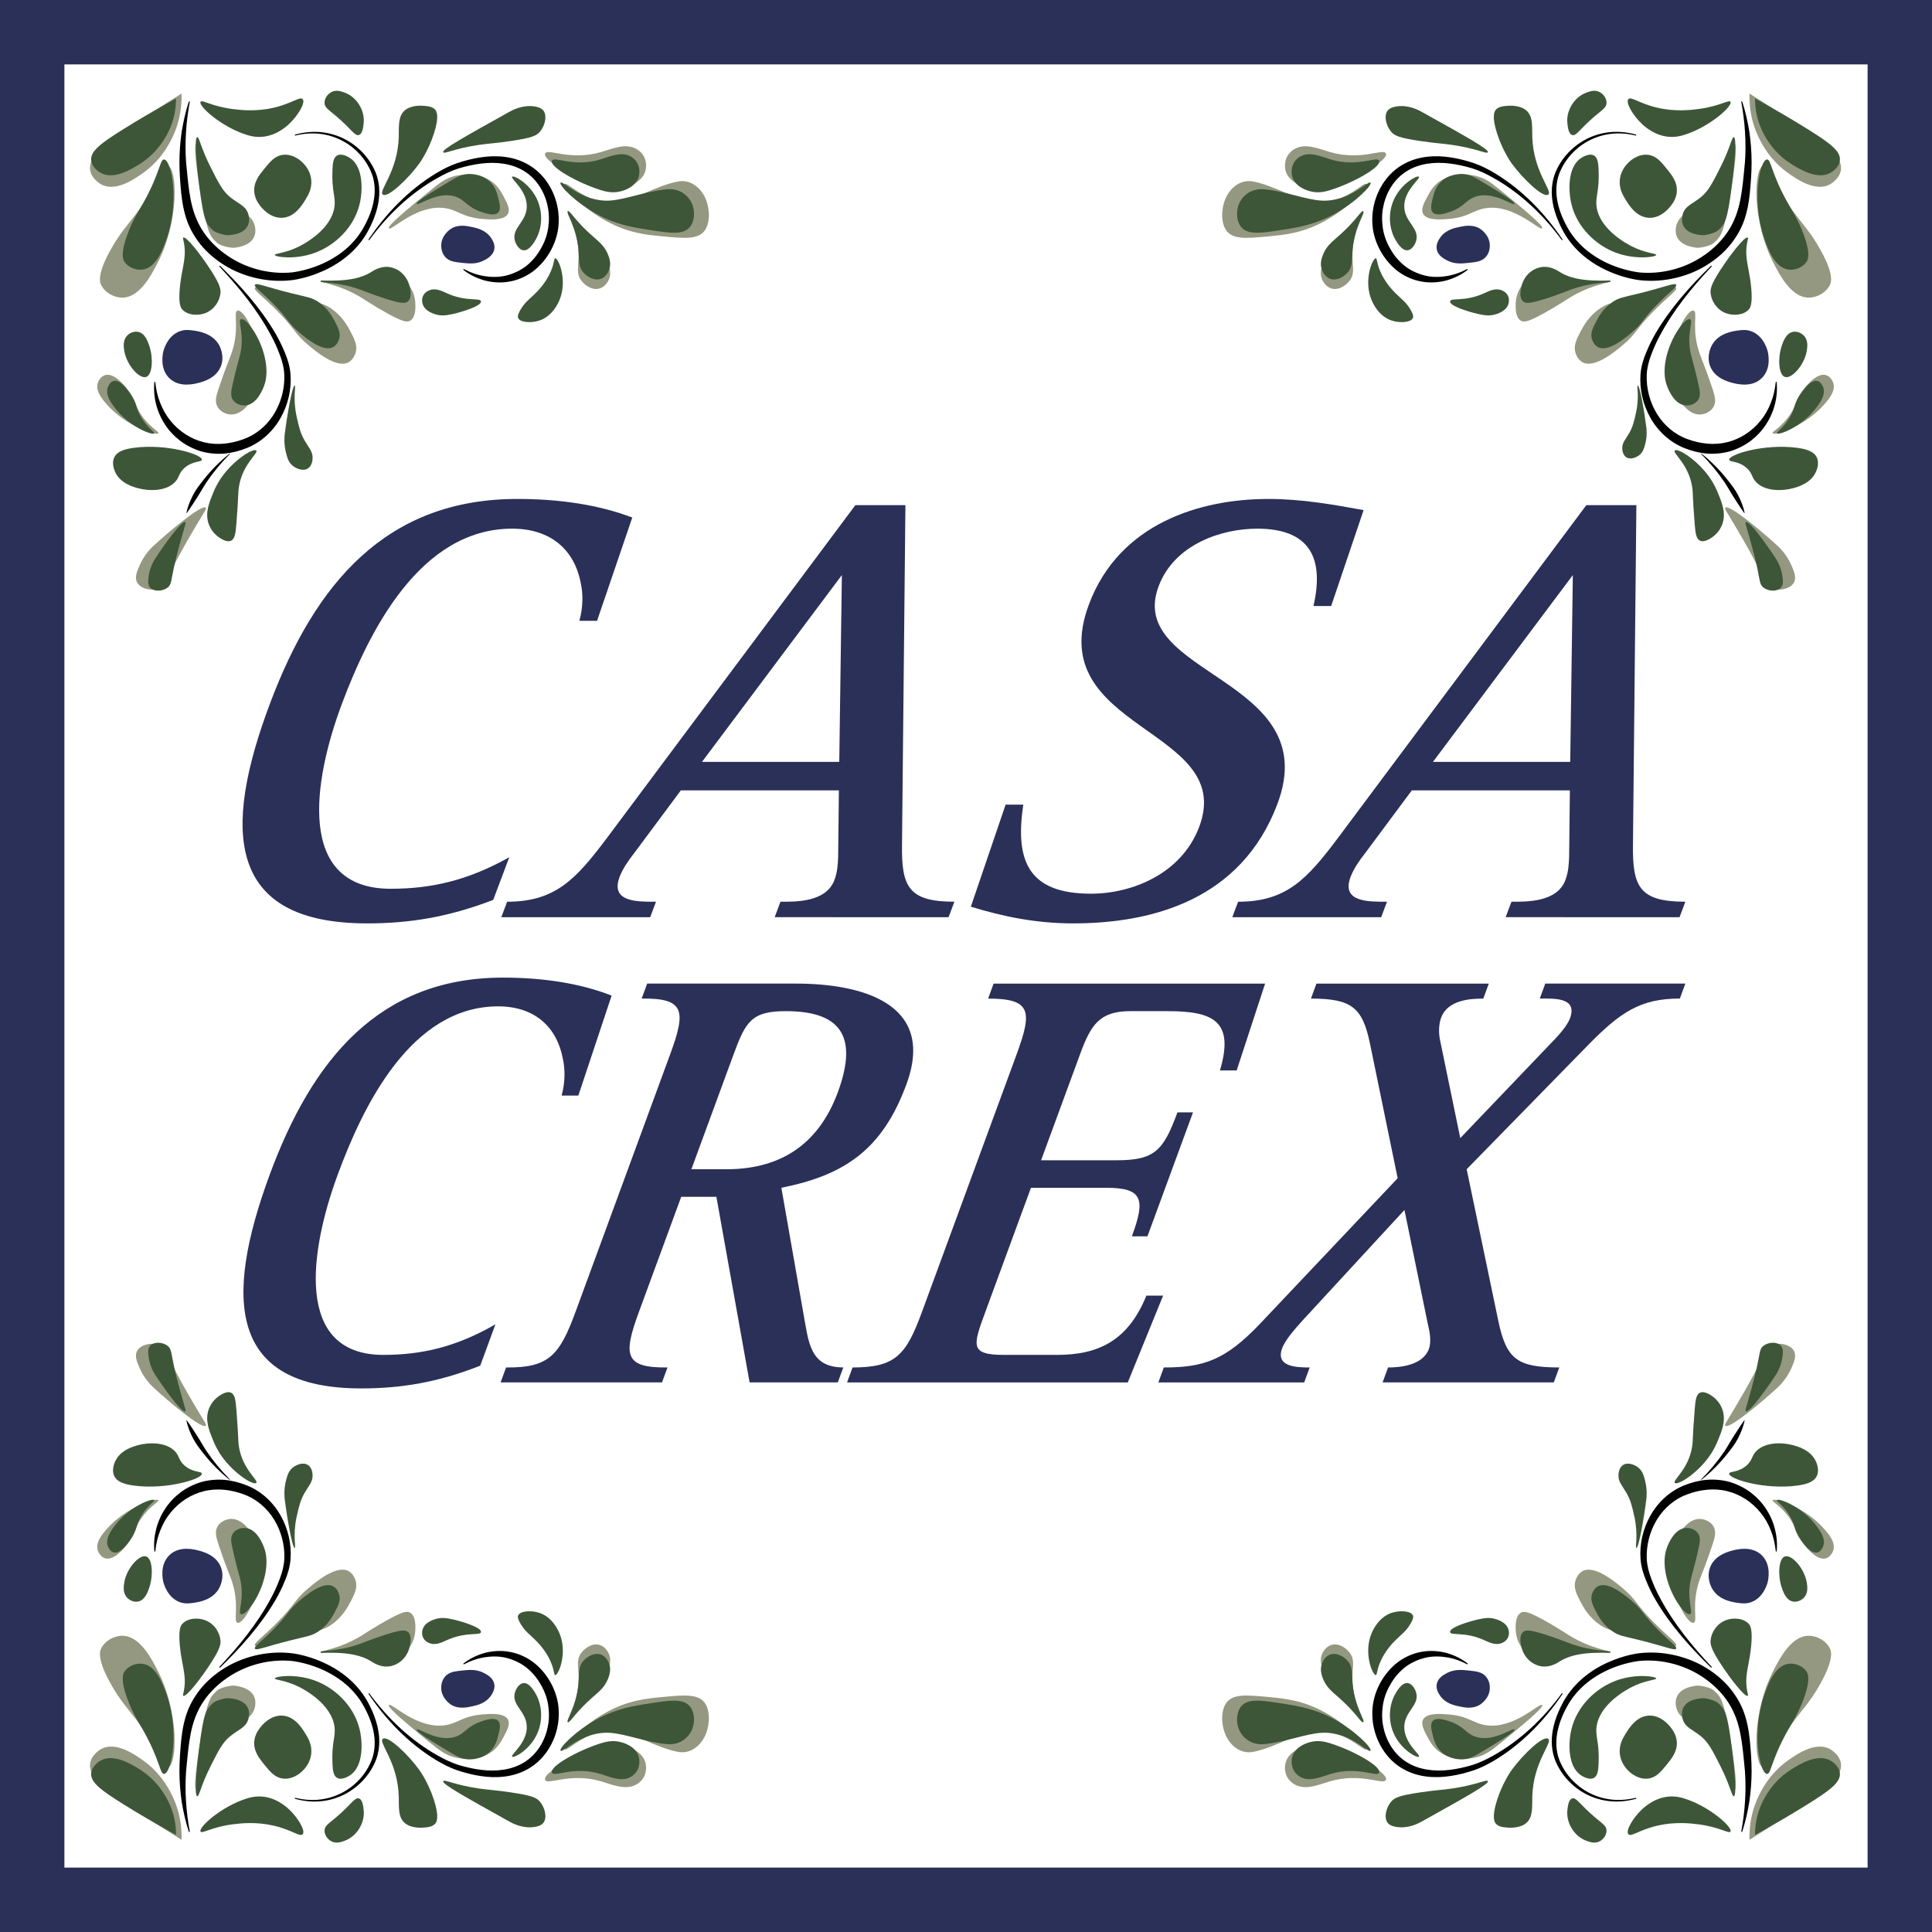 <?xml version="1.0" encoding="utf-8"?>
<!-- Generator: Adobe Illustrator 23.1.1, SVG Export Plug-In . SVG Version: 6.00 Build 0)  -->
<svg version="1.1" id="Ebene_1" xmlns="http://www.w3.org/2000/svg" xmlns:xlink="http://www.w3.org/1999/xlink" x="0px" y="0px"
	 width="90px" height="90px" viewBox="0 0 90 90" enable-background="new 0 0 90 90" xml:space="preserve">
<rect x="0" y="0" width="90" height="90" fill="#808080" stroke="none"/>
<g>
	<rect x="1.5" y="1.5" fill="#FFFFFF" width="87" height="87"/>
	<path fill="#2A3058" d="M87,3v84H3V3H87 M90,0H0v90h90V0L90,0z"/>
</g>
<path fill="#949880" d="M26.307,8.577c0.076-0.176,1.15,1.078,2.503,0.849c0.767-0.13,1.73-0.754,2.716-0.96
	c0.117-0.024,0.37-0.072,0.659,0.057c0.069,0.03,0.392,0.182,0.614,0.589c0.256,0.469,0.301,1.136,0.087,1.536
	c-0.283,0.527-0.952,0.464-2.023,0.363c-0.755-0.071-1.595-0.15-2.621-0.715
	C27.123,9.678,26.239,8.735,26.307,8.577z"/>
<path fill="#949880" d="M18.117,10.64c-0.099-0.107,0.897-0.923,1.85-1.703c0.53-0.434,0.78-0.619,1.181-0.726
	c0.147-0.04,0.916-0.23,1.594,0.143c0.409,0.225,0.58,0.543,0.721,0.805c0.164,0.305,0.335,0.622,0.176,0.839
	c-0.204,0.28-0.833,0.229-1.153,0.203c-0.949-0.077-1.15-0.42-1.762-0.506C19.421,9.51,18.232,10.764,18.117,10.64z"
	/>
<path fill="#949880" d="M11.062,14.469c-0.222,0.062,0.141,0.873-0.305,2.065c-0.082,0.219-0.309,0.765-0.578,1.584
	c-0.1,0.304-0.182,0.575-0.056,0.818c0.124,0.239,0.408,0.368,0.648,0.373c0.64,0.012,1.061-0.857,1.129-0.997
	c0.089-0.183,0.268-0.616,0.226-1.361C12.052,15.628,11.34,14.391,11.062,14.469z"/>
<path fill="#949880" d="M25.395,7.153c0.106-0.271,1.129,0.357,2.601-0.068c0.489-0.141,1.105-0.421,1.603-0.171
	c0.056,0.028,0.229,0.117,0.356,0.308c0.225,0.338,0.119,0.713,0.107,0.752c-0.165,0.548-0.838,0.721-0.962,0.752
	c-0.444,0.114-0.83,0.015-1.104-0.068C26.808,8.297,25.266,7.481,25.395,7.153z"/>
<path fill="#949880" d="M26.642,10.132c0.092-0.037,0.249,0.366,0.83,1.029c0.455,0.518,0.726,0.691,0.881,1.159
	c0.126,0.382,0.056,0.597,0.019,0.686c-0.028,0.067-0.168,0.373-0.477,0.442c-0.34,0.076-0.679-0.179-0.837-0.408
	c-0.211-0.305-0.114-0.58-0.105-1.069C26.972,10.87,26.517,10.182,26.642,10.132z"/>
<path fill="#949880" d="M14.928,13.077c0.025-0.136,1.526,0.434,2.616-0.052c0.131-0.058,0.505-0.243,0.915-0.133
	c0.247,0.066,0.409,0.213,0.467,0.267c0.37,0.344,0.412,0.817,0.419,0.923c0.01,0.148,0.044,0.67-0.219,0.847
	c-0.162,0.109-0.388,0.052-1.105-0.344c-0.619-0.342-0.922-0.559-1.208-0.731
	C15.766,13.224,14.909,13.177,14.928,13.077z"/>
<path fill="#949880" d="M11.876,13.408c0.07-0.132,0.585,0.114,2.067,0.48c0.888,0.219,1.112,0.231,1.477,0.48
	c0.536,0.365,0.782,0.838,0.923,1.107c0.173,0.331,0.323,0.63,0.222,0.96c-0.019,0.061-0.108,0.323-0.332,0.443
	c-0.565,0.303-1.546-0.528-1.883-0.812c-0.633-0.536-0.589-0.727-1.44-1.587
	C12.21,13.77,11.813,13.528,11.876,13.408z"/>
<path fill="#949880" d="M9.588,23.652c-0.167-0.194-1.771,1.155-2.452,1.788c-0.081,0.075-0.404,0.382-0.625,0.882
	c-0.122,0.277-0.248,0.562-0.132,0.797c0.152,0.308,0.668,0.43,1.033,0.282c0.316-0.128,0.328-0.38,0.838-1.351
	c0.321-0.611,0.733-1.307,0.905-1.596C9.543,23.802,9.63,23.701,9.588,23.652z"/>
<path fill="#949880" d="M7.379,20.182c-0.092,0.121-1.489-0.318-2.371-1.307c-0.24-0.269-0.594-0.677-0.442-1.066
	c0.011-0.029,0.119-0.293,0.362-0.344c0.478-0.099,1.051,0.719,1.125,0.825c0.309,0.442,0.214,0.575,0.522,1.032
	C6.984,19.927,7.433,20.111,7.379,20.182z"/>
<path fill="#949880" d="M9.149,6.693C8.952,6.737,9.326,8.925,9.359,9.115c0.308,1.799,0.433,1.909,0.761,2.202
	c0.181,0.162,0.682,0.238,0.791,0.225c0.175-0.021,0.739-0.091,0.926-0.509c0.114-0.255,0.033-0.52,0.005-0.6
	c-0.148-0.42-0.524-0.488-0.954-0.822c-0.372-0.288-0.586-0.676-1.016-1.452C9.349,7.216,9.248,6.672,9.149,6.693z
	"/>
<path fill="#949880" d="M7.824,7.73C7.587,7.68,7.488,8.447,6.34,9.961c-0.418,0.551-0.712,0.856-1.114,1.547
	c-0.722,1.243-0.572,1.639-0.522,1.748c0.164,0.364,0.6,0.613,0.999,0.609c0.802-0.007,1.337-1.036,1.625-1.59
	C8.379,10.252,8.24,7.817,7.824,7.73z"/>
<path fill="#949880" d="M8.459,4.357C7.383,5.025,6.494,5.633,5.817,6.116C4.666,6.936,4.144,7.382,4.195,7.886
	c0.042,0.417,0.453,0.664,0.493,0.688C5.375,8.976,6.285,8.328,6.68,8.047c1.22-0.869,1.582-2.207,1.64-2.434
	C8.449,5.104,8.466,4.661,8.459,4.357z"/>
<path d="M13.748,6.27c0.458-0.128,0.946-0.167,1.42-0.085c0.474,0.079,0.929,0.273,1.318,0.562
	c0.388,0.288,0.712,0.667,0.929,1.105c0.226,0.437,0.295,0.952,0.233,1.437c-0.061,0.488-0.235,0.952-0.456,1.38
	c-0.221,0.437-0.53,0.829-0.894,1.155c-0.365,0.327-0.783,0.59-1.227,0.791c-0.446,0.2-0.908,0.348-1.401,0.426
	c-0.978,0.129-1.989-0.05-2.874-0.493c-0.439-0.228-0.849-0.518-1.2-0.874c-0.348-0.356-0.635-0.78-0.828-1.244
	C8.58,9.962,8.492,9.472,8.441,8.993c-0.045-0.481-0.082-0.948-0.082-1.433c0.001-0.481,0.036-0.96,0.106-1.433
	c0.079-0.472,0.182-0.939,0.331-1.39c0.004-0.012,0.016-0.018,0.028-0.014C8.835,4.726,8.841,4.737,8.839,4.748
	C8.669,5.678,8.603,6.62,8.668,7.55c0.096,0.924,0.142,1.894,0.508,2.706c0.355,0.817,1.035,1.47,1.823,1.901
	c0.794,0.427,1.722,0.622,2.625,0.53c0.892-0.128,1.788-0.49,2.482-1.081c0.347-0.297,0.642-0.653,0.858-1.057
	c0.222-0.406,0.394-0.839,0.461-1.291c0.07-0.45,0.023-0.915-0.174-1.329c-0.19-0.418-0.486-0.788-0.848-1.075
	c-0.362-0.288-0.795-0.49-1.252-0.581c-0.457-0.094-0.936-0.072-1.392,0.04c-0.012,0.003-0.024-0.004-0.027-0.016
	C13.73,6.285,13.737,6.274,13.748,6.27z"/>
<path d="M10.254,12.386c0.962,0.937,1.869,1.949,2.563,3.121c0.172,0.293,0.323,0.6,0.453,0.918
	c0.133,0.312,0.237,0.658,0.263,1.011c0.052,0.704-0.112,1.413-0.461,2.03c-0.345,0.618-0.899,1.133-1.571,1.404
	c-0.33,0.133-0.678,0.225-1.037,0.259c-0.359,0.029-0.726-0.002-1.076-0.097c-0.348-0.104-0.675-0.265-0.965-0.475
	c-0.285-0.216-0.537-0.476-0.729-0.772c-0.393-0.588-0.567-1.301-0.504-1.978c0.001-0.012,0.012-0.021,0.024-0.02
	c0.011,0.001,0.019,0.01,0.02,0.02c0.035,0.333,0.105,0.658,0.229,0.96c0.117,0.304,0.277,0.589,0.481,0.835
	c0.401,0.497,0.954,0.855,1.556,1c0.601,0.151,1.247,0.075,1.839-0.142c0.587-0.207,1.094-0.635,1.426-1.175
	c0.332-0.541,0.505-1.191,0.479-1.829c-0.014-0.32-0.094-0.629-0.213-0.938c-0.114-0.308-0.25-0.61-0.409-0.901
	c-0.626-1.173-1.482-2.223-2.4-3.198c-0.009-0.009-0.008-0.023,0.001-0.032
	C10.232,12.377,10.246,12.377,10.254,12.386z"/>
<path d="M10.709,21.149c-0.405,0.404-0.768,0.843-1.086,1.311c-0.157,0.236-0.29,0.485-0.443,0.721
	c-0.154,0.236-0.304,0.476-0.475,0.712c-0.004,0.005-0.011,0.006-0.016,0.003
	c-0.004-0.003-0.005-0.007-0.004-0.012c0.061-0.286,0.172-0.556,0.303-0.815c0.132-0.259,0.313-0.489,0.492-0.715
	c0.357-0.455,0.766-0.866,1.215-1.223c0.005-0.004,0.012-0.003,0.016,0.002
	C10.713,21.139,10.713,21.145,10.709,21.149z"/>
<path d="M17.169,11.153c0.816-1.211,1.857-2.293,3.122-3.066c0.316-0.19,0.648-0.365,1.006-0.488
	c0.354-0.117,0.714-0.212,1.086-0.267c0.735-0.114,1.546-0.061,2.229,0.34c0.687,0.391,1.156,1.097,1.334,1.857
	c0.091,0.381,0.105,0.781,0.048,1.171c-0.064,0.39-0.209,0.768-0.41,1.098c-0.203,0.332-0.467,0.633-0.784,0.866
	c-0.32,0.229-0.689,0.389-1.071,0.454c-0.382,0.069-0.775,0.045-1.14-0.049c-0.364-0.102-0.708-0.264-0.999-0.494
	c-0.01-0.008-0.011-0.022-0.004-0.031c0.007-0.009,0.019-0.011,0.028-0.006c0.321,0.168,0.664,0.288,1.015,0.332
	c0.348,0.052,0.702,0.039,1.032-0.055c0.329-0.096,0.638-0.246,0.898-0.462c0.259-0.214,0.476-0.481,0.64-0.78
	c0.173-0.297,0.287-0.614,0.337-0.946c0.05-0.331,0.051-0.674-0.022-1.004c-0.128-0.662-0.511-1.288-1.088-1.646
	c-0.576-0.364-1.307-0.445-2.007-0.358c-0.351,0.041-0.703,0.122-1.045,0.224
	c-0.337,0.104-0.66,0.261-0.974,0.437c-1.262,0.702-2.337,1.727-3.197,2.9c-0.007,0.01-0.021,0.012-0.031,0.005
	C17.164,11.177,17.162,11.163,17.169,11.153z"/>
<path fill="#3D5638" d="M9.343,4.742c-0.117,0.191,0.984,1.183,2.162,1.544c0.166,0.051,0.341,0.092,0.556,0.093
	c0.749,0.004,1.273-0.478,1.421-0.618c0.395-0.374,0.762-0.982,0.618-1.143c-0.126-0.14-0.508,0.207-1.359,0.402
	c-0.827,0.189-1.532,0.106-1.884,0.062C9.844,4.954,9.414,4.626,9.343,4.742z"/>
<path fill="#3D5638" d="M8.2,4.588c-0.992,0.538-1.813,1.03-2.44,1.421c-1.064,0.664-1.548,1.027-1.513,1.452
	c0.029,0.35,0.397,0.566,0.432,0.587c0.616,0.351,1.457-0.174,1.822-0.402C7.63,6.942,7.988,5.828,8.046,5.638
	C8.175,5.214,8.2,4.843,8.2,4.588z"/>
<path fill="#3D5638" d="M7.644,7.429c-0.195-0.013-0.186,0.609-0.926,1.946c-0.27,0.487-0.469,0.762-0.71,1.359
	c-0.433,1.072-0.268,1.37-0.216,1.452c0.172,0.271,0.548,0.419,0.865,0.371c0.637-0.098,0.946-0.978,1.112-1.452
	C8.374,9.374,7.985,7.451,7.644,7.429z"/>
<path fill="#3D5638" d="M6.81,17.559c-0.315,0.107-0.908-0.548-1.019-1.204c-0.028-0.165-0.082-0.485,0.123-0.71
	c0.124-0.136,0.332-0.225,0.525-0.185c0.325,0.068,0.457,0.472,0.525,0.679C7.14,16.676,7.109,17.457,6.81,17.559z
	"/>
<path fill="#3D5638" d="M8.54,11.068c-0.037,0.024,0.009,0.104,0.043,0.333c0.063,0.415,0.002,0.746-0.105,1.304
	c-0.096,0.499-0.219,1.449,0,1.698c0.255,0.29,0.736,0.315,1.081,0.185c0.419-0.158,0.673-0.558,0.71-0.926
	c0.019-0.19-0.016-0.401-0.432-1.05C9.374,11.89,8.67,10.985,8.54,11.068z"/>
<path fill="#3D5638" d="M11.227,14.872c-0.182,0.071,0.204,0.706-0.062,1.729c-0.049,0.188-0.189,0.659-0.34,1.359
	c-0.056,0.26-0.1,0.491,0.031,0.679c0.129,0.185,0.382,0.266,0.587,0.247c0.545-0.05,0.82-0.805,0.865-0.926
	c0.058-0.159,0.169-0.532,0.062-1.143C12.179,15.736,11.456,14.783,11.227,14.872z"/>
<path fill="#3D5638" d="M7.181,20.184c-0.071,0.108-1.144-0.286-1.822-1.173c-0.185-0.242-0.456-0.608-0.34-0.957
	c0.009-0.026,0.091-0.264,0.278-0.309c0.367-0.089,0.807,0.646,0.865,0.741c0.238,0.397,0.164,0.516,0.402,0.926
	C6.877,19.955,7.222,20.12,7.181,20.184z"/>
<path fill="#3D5638" d="M9.405,21.419c0.033-0.245-1.65-0.767-3.181-0.556c-0.415,0.057-0.757,0.16-0.896,0.432
	c-0.141,0.279-0.002,0.603,0.031,0.679c0.235,0.546,0.87,0.716,1.081,0.772c0.493,0.132,1.312,0.156,1.729-0.309
	c0.2-0.223,0.146-0.378,0.402-0.618C8.964,21.452,9.388,21.541,9.405,21.419z"/>
<path fill="#3D5638" d="M8.633,24.322c-0.159-0.104-1.053,1.153-1.421,1.729c-0.044,0.069-0.217,0.346-0.278,0.741
	c-0.034,0.218-0.069,0.443,0.062,0.587c0.17,0.188,0.568,0.175,0.803,0c0.203-0.151,0.162-0.33,0.34-1.112
	c0.112-0.491,0.273-1.061,0.34-1.297C8.63,24.436,8.672,24.348,8.633,24.322z"/>
<path fill="#3D5638" d="M11.937,20.987c-0.13-0.129-1.03,0.422-1.606,1.235c-0.226,0.318-0.338,0.588-0.402,0.741
	C9.743,23.416,9.55,23.886,9.713,24.384c0.029,0.087,0.124,0.345,0.371,0.556c0.048,0.041,0.427,0.364,0.679,0.247
	c0.187-0.087,0.214-0.372,0.247-0.772c0.108-1.315,0.071-1.446,0.123-1.76
	C11.311,21.597,12.057,21.106,11.937,20.987z"/>
<path fill="#3D5638" d="M13.728,17.96c-0.113-0.019-0.364,1.452-0.463,2.254c-0.012,0.094-0.053,0.458,0.062,0.896
	c0.058,0.221,0.116,0.431,0.309,0.587c0.171,0.139,0.489,0.267,0.71,0.123c0.2-0.13,0.214-0.41,0.216-0.463
	c0.015-0.321-0.18-0.502-0.371-0.834c-0.203-0.353-0.267-0.644-0.371-1.112
	C13.628,18.54,13.799,17.972,13.728,17.96z"/>
<path fill="#3D5638" d="M11.875,13.266c0.059-0.111,0.49,0.096,1.729,0.402c0.743,0.183,0.93,0.194,1.235,0.402
	c0.448,0.306,0.654,0.701,0.772,0.926c0.144,0.277,0.271,0.527,0.185,0.803c-0.016,0.051-0.09,0.27-0.278,0.371
	c-0.472,0.254-1.294-0.441-1.575-0.679c-0.53-0.448-0.493-0.608-1.204-1.328
	C12.154,13.569,11.822,13.366,11.875,13.266z"/>
<path fill="#3D5638" d="M14.932,13.112c0.001-0.118,1.443,0.136,2.347-0.432c0.108-0.068,0.416-0.278,0.803-0.247
	c0.233,0.019,0.402,0.118,0.463,0.154c0.388,0.233,0.502,0.623,0.525,0.71c0.032,0.123,0.146,0.555-0.062,0.741
	c-0.129,0.115-0.341,0.101-1.05-0.123c-0.612-0.194-0.919-0.331-1.204-0.432
	C15.71,13.11,14.932,13.198,14.932,13.112z"/>
<path fill="#3D5638" d="M22.406,14.038c-0.025-0.183-0.674,0.032-1.575-0.371c-0.217-0.097-0.508-0.256-0.803-0.154
	c-0.046,0.016-0.217,0.075-0.309,0.247c-0.092,0.173-0.046,0.35-0.031,0.402
	c0.107,0.35,0.546,0.467,0.648,0.494c0.192,0.051,0.397,0.056,0.772-0.031
	C21.53,14.528,22.436,14.254,22.406,14.038z"/>
<path fill="#3D5638" d="M19.41,9.498c-0.051-0.099,0.733-0.569,1.482-1.019c0.417-0.251,0.611-0.352,0.896-0.371
	c0.105-0.007,0.647-0.029,1.05,0.371c0.243,0.241,0.313,0.515,0.371,0.741c0.067,0.263,0.137,0.537,0,0.679
	c-0.176,0.184-0.592,0.042-0.803-0.031c-0.626-0.214-0.713-0.513-1.112-0.679
	C20.445,8.835,19.47,9.613,19.41,9.498z"/>
<path fill="#3D5638" d="M23.858,8.232c0.08-0.077,0.757,0.283,1.112,0.957c0.34,0.646,0.295,1.411,0,1.946
	c-0.065,0.117-0.306,0.555-0.587,0.525c-0.191-0.021-0.348-0.253-0.402-0.463
	c-0.142-0.565,0.507-0.839,0.556-1.513C24.595,8.89,23.765,8.322,23.858,8.232z"/>
<path fill="#3D5638" d="M25.865,12.031c-0.064,0.003-0.036,0.2-0.193,0.58c-0.226,0.55-0.61,0.935-0.765,1.087
	c-0.248,0.245-0.445,0.37-0.648,0.71c-0.163,0.272-0.14,0.363-0.123,0.402
	c0.093,0.218,0.612,0.247,0.988,0.123c0.605-0.198,0.872-0.803,0.926-0.926
	C26.461,13.076,26.014,12.023,25.865,12.031z"/>
<path fill="#3D5638" d="M26.452,9.838c0.083-0.047,0.275,0.335,0.896,0.926c0.485,0.462,0.76,0.602,0.957,1.05
	c0.161,0.364,0.118,0.587,0.093,0.679c-0.019,0.07-0.117,0.389-0.402,0.494c-0.312,0.115-0.659-0.099-0.834-0.309
	c-0.232-0.279-0.171-0.563-0.216-1.05C26.843,10.533,26.338,9.902,26.452,9.838z"/>
<path fill="#3D5638" d="M25.71,7.491c0.092-0.244,0.978,0.322,2.254-0.062c0.424-0.128,0.958-0.38,1.39-0.154
	c0.048,0.025,0.199,0.106,0.309,0.278c0.195,0.305,0.103,0.644,0.093,0.679c-0.143,0.495-0.726,0.651-0.834,0.679
	c-0.385,0.103-0.72,0.014-0.957-0.062C26.936,8.524,25.599,7.787,25.71,7.491z"/>
<path fill="#3D5638" d="M26.112,8.51c0.089-0.128,0.985,0.906,2.285,0.834c0.737-0.041,1.705-0.442,2.656-0.525
	c0.112-0.01,0.356-0.026,0.618,0.093c0.062,0.028,0.353,0.168,0.525,0.494c0.198,0.376,0.178,0.886-0.062,1.173
	c-0.317,0.379-0.943,0.281-1.946,0.123c-0.707-0.111-1.492-0.234-2.409-0.741
	C26.779,9.408,26.033,8.625,26.112,8.51z"/>
<path fill="#3D5638" d="M20.646,7.09c-0.066-0.126,0.985-0.712,3.088-1.884c0.135-0.075,0.619-0.337,1.173-0.247
	c0.277,0.045,0.369,0.145,0.402,0.185c0.195,0.247,0.076,0.715-0.154,0.988c-0.163,0.194-0.381,0.289-1.328,0.432
	c-0.774,0.117-0.997,0.11-1.513,0.185C21.136,6.921,20.7,7.192,20.646,7.09z"/>
<path fill="#3D5638" d="M17.835,9.066c-0.231-0.164,0.693-1.053,0.741-2.687c0.014-0.469-0.046-0.956,0.278-1.235
	c0.301-0.259,0.797-0.221,0.865-0.216C19.92,4.943,20.14,4.96,20.275,5.113c0.05,0.057,0.211,0.271-0.062,1.112
	c-0.263,0.81-0.651,1.35-0.679,1.39C18.986,8.363,18.064,9.228,17.835,9.066z"/>
<path fill="#3D5638" d="M16.724,6.287c-0.195,0.07-0.351-0.272-1.05-0.865c-0.367-0.311-0.544-0.403-0.556-0.618
	c-0.011-0.21,0.141-0.431,0.34-0.525c0.213-0.101,0.42-0.028,0.587,0.031c0.41,0.145,0.623,0.468,0.679,0.556
	c0.085,0.132,0.268,0.468,0.216,0.896C16.918,5.947,16.884,6.229,16.724,6.287z"/>
<path fill="#3D5638" d="M9.187,6.388C8.999,6.42,9.257,8.465,9.28,8.642c0.212,1.681,0.326,1.788,0.623,2.074
	c0.164,0.158,0.633,0.25,0.736,0.242c0.166-0.012,0.701-0.053,0.896-0.432c0.118-0.232,0.054-0.48,0.031-0.556
	c-0.121-0.396-0.473-0.475-0.865-0.803c-0.338-0.283-0.524-0.652-0.896-1.39C9.353,6.881,9.281,6.372,9.187,6.388z"
	/>
<path fill="#3D5638" d="M12.802,11.876c-0.009-0.074,0.511-0.078,1.143-0.402c0.181-0.093,1.495-0.766,1.637-1.853
	c0.062-0.479-0.145-0.711-0.093-1.76c0.013-0.252,0.039-0.519,0.216-0.618c0.202-0.113,0.504,0.046,0.648,0.154
	c0.562,0.422,0.555,1.454,0.402,2.1c-0.262,1.106-1.157,1.944-2.1,2.285C13.748,12.112,12.813,11.974,12.802,11.876
	z"/>
<path fill="#2A3058" d="M9.003,15.397c0.235,0.032,0.895,0.121,1.204,0.679c0.033,0.06,0.26,0.486,0.093,0.957
	c-0.208,0.585-0.851,0.751-1.05,0.803c-0.208,0.054-0.896,0.232-1.359-0.216c-0.474-0.459-0.301-1.177-0.278-1.266
	c0.02-0.077,0.198-0.724,0.772-0.926C8.619,15.345,8.818,15.372,9.003,15.397z"/>
<path fill="#3D5638" d="M12.338,7.831c0.249-0.304,0.467-0.569,0.834-0.618c0.338-0.045,0.606,0.121,0.71,0.185
	c0.039,0.024,0.561,0.359,0.618,0.988c0.037,0.414-0.149,0.717-0.278,0.926c-0.156,0.254-0.498,0.809-1.081,0.834
	c-0.569,0.024-0.957-0.476-1.019-0.556c-0.083-0.107-0.25-0.329-0.278-0.648
	C11.805,8.481,12.084,8.141,12.338,7.831z"/>
<path fill="#2A3058" d="M20.985,10.672c0.35-0.236,0.742-0.152,1.019-0.093c0.204,0.044,0.619,0.133,0.865,0.494
	c0.061,0.089,0.208,0.305,0.154,0.556c-0.059,0.276-0.322,0.418-0.463,0.494
	c-0.357,0.193-0.707,0.156-1.019,0.123c-0.358-0.038-0.616-0.065-0.803-0.278c-0.18-0.206-0.185-0.46-0.185-0.525
	C20.551,10.975,20.95,10.696,20.985,10.672z"/>
<g>
	<path fill="#949880" d="M26.307,81.487c0.076,0.176,1.15-1.078,2.503-0.849c0.767,0.13,1.73,0.754,2.716,0.96
		c0.117,0.024,0.37,0.072,0.659-0.057c0.069-0.03,0.392-0.182,0.614-0.589c0.256-0.469,0.301-1.136,0.087-1.536
		c-0.283-0.527-0.952-0.464-2.023-0.363c-0.755,0.071-1.595,0.15-2.621,0.715
		C27.123,80.386,26.239,81.33,26.307,81.487z"/>
	<path fill="#949880" d="M18.117,79.424c-0.099,0.107,0.897,0.923,1.85,1.703c0.53,0.434,0.78,0.619,1.181,0.726
		c0.147,0.04,0.916,0.23,1.594-0.143c0.409-0.225,0.58-0.543,0.721-0.805c0.164-0.305,0.335-0.622,0.176-0.839
		c-0.204-0.28-0.833-0.229-1.153-0.203c-0.949,0.077-1.15,0.42-1.762,0.506
		C19.421,80.555,18.232,79.301,18.117,79.424z"/>
	<path fill="#949880" d="M11.062,75.596c-0.222-0.062,0.141-0.873-0.305-2.065c-0.082-0.219-0.309-0.765-0.578-1.584
		c-0.1-0.304-0.182-0.575-0.056-0.818c0.124-0.239,0.408-0.368,0.648-0.373c0.64-0.012,1.061,0.857,1.129,0.997
		c0.089,0.183,0.268,0.616,0.226,1.361C12.052,74.437,11.34,75.674,11.062,75.596z"/>
	<path fill="#949880" d="M25.395,82.912c0.106,0.271,1.129-0.357,2.601,0.068c0.489,0.141,1.105,0.421,1.603,0.171
		c0.056-0.028,0.229-0.117,0.356-0.308c0.225-0.338,0.119-0.713,0.107-0.752
		c-0.165-0.548-0.838-0.721-0.962-0.752c-0.444-0.114-0.83-0.015-1.104,0.068
		C26.808,81.768,25.266,82.584,25.395,82.912z"/>
	<path fill="#949880" d="M26.642,79.933c0.092,0.037,0.249-0.366,0.83-1.029c0.455-0.518,0.726-0.691,0.881-1.159
		c0.126-0.382,0.056-0.597,0.019-0.686c-0.028-0.067-0.168-0.373-0.477-0.442
		c-0.34-0.076-0.679,0.179-0.837,0.408c-0.211,0.305-0.114,0.58-0.105,1.069
		C26.972,79.195,26.517,79.883,26.642,79.933z"/>
	<path fill="#949880" d="M14.928,76.988c0.025,0.136,1.526-0.434,2.616,0.052c0.131,0.058,0.505,0.243,0.915,0.133
		c0.247-0.066,0.409-0.213,0.467-0.267c0.37-0.344,0.412-0.817,0.419-0.923c0.01-0.148,0.044-0.67-0.219-0.847
		c-0.162-0.109-0.388-0.052-1.105,0.344c-0.619,0.342-0.922,0.559-1.208,0.731
		C15.766,76.841,14.909,76.888,14.928,76.988z"/>
	<path fill="#949880" d="M11.876,76.656c0.07,0.132,0.585-0.114,2.067-0.48c0.888-0.219,1.112-0.231,1.477-0.48
		c0.536-0.365,0.782-0.838,0.923-1.107c0.173-0.331,0.323-0.63,0.222-0.96c-0.019-0.061-0.108-0.323-0.332-0.443
		c-0.565-0.303-1.546,0.528-1.883,0.812c-0.633,0.536-0.589,0.727-1.44,1.587
		C12.21,76.295,11.813,76.537,11.876,76.656z"/>
	<path fill="#949880" d="M9.588,66.413c-0.167,0.194-1.771-1.155-2.452-1.788c-0.081-0.075-0.404-0.382-0.625-0.882
		c-0.122-0.277-0.248-0.562-0.132-0.797c0.152-0.308,0.668-0.43,1.033-0.282c0.316,0.128,0.328,0.38,0.838,1.351
		c0.321,0.611,0.733,1.307,0.905,1.596C9.543,66.263,9.63,66.364,9.588,66.413z"/>
	<path fill="#949880" d="M7.379,69.883c-0.092-0.121-1.489,0.318-2.371,1.307c-0.24,0.269-0.594,0.677-0.442,1.066
		c0.011,0.029,0.119,0.293,0.362,0.344c0.478,0.099,1.051-0.719,1.125-0.825c0.309-0.442,0.214-0.575,0.522-1.032
		C6.984,70.137,7.433,69.954,7.379,69.883z"/>
	<path fill="#949880" d="M9.149,83.371C8.952,83.328,9.326,81.139,9.359,80.95c0.308-1.799,0.433-1.909,0.761-2.202
		c0.181-0.162,0.682-0.238,0.791-0.225c0.175,0.021,0.739,0.091,0.926,0.509c0.114,0.255,0.033,0.52,0.005,0.6
		c-0.148,0.42-0.524,0.488-0.954,0.822c-0.372,0.288-0.586,0.676-1.016,1.452
		C9.349,82.849,9.248,83.393,9.149,83.371z"/>
	<path fill="#949880" d="M7.824,82.335c-0.238,0.05-0.336-0.717-1.484-2.231c-0.418-0.551-0.712-0.856-1.114-1.547
		c-0.722-1.243-0.572-1.639-0.522-1.748c0.164-0.364,0.6-0.613,0.999-0.609
		c0.802,0.007,1.337,1.036,1.625,1.59C8.379,79.812,8.24,82.248,7.824,82.335z"/>
	<path fill="#949880" d="M8.459,85.708c-1.075-0.668-1.964-1.276-2.642-1.759c-1.151-0.82-1.673-1.266-1.622-1.771
		c0.042-0.417,0.453-0.664,0.493-0.688c0.687-0.401,1.597,0.247,1.992,0.528c1.22,0.869,1.582,2.207,1.64,2.434
		C8.449,84.96,8.466,85.404,8.459,85.708z"/>
	<path d="M13.759,83.751c0.456,0.112,0.935,0.134,1.392,0.04c0.457-0.091,0.89-0.293,1.252-0.581
		c0.362-0.287,0.658-0.657,0.848-1.075c0.197-0.414,0.243-0.879,0.174-1.329c-0.068-0.452-0.239-0.884-0.461-1.291
		c-0.216-0.403-0.511-0.76-0.858-1.057c-0.694-0.591-1.589-0.953-2.482-1.081
		c-0.903-0.092-1.831,0.102-2.625,0.53c-0.789,0.43-1.469,1.084-1.823,1.901
		c-0.366,0.812-0.412,1.781-0.508,2.706c-0.065,0.93,0.001,1.872,0.171,2.802c0.002,0.012-0.006,0.024-0.018,0.026
		c-0.011,0.002-0.022-0.005-0.025-0.015c-0.149-0.452-0.253-0.918-0.331-1.39c-0.07-0.473-0.105-0.953-0.106-1.433
		c0-0.485,0.037-0.951,0.082-1.433c0.05-0.478,0.138-0.969,0.326-1.436c0.193-0.464,0.48-0.888,0.828-1.244
		c0.35-0.356,0.761-0.646,1.2-0.874c0.885-0.443,1.896-0.622,2.874-0.493c0.494,0.078,0.955,0.225,1.401,0.426
		c0.444,0.201,0.862,0.464,1.227,0.791c0.364,0.327,0.673,0.719,0.894,1.155c0.221,0.427,0.394,0.892,0.456,1.38
		c0.062,0.485-0.007,1-0.233,1.437c-0.216,0.438-0.541,0.817-0.929,1.105
		c-0.388,0.288-0.844,0.483-1.318,0.562c-0.474,0.082-0.962,0.043-1.42-0.085
		c-0.012-0.003-0.019-0.016-0.015-0.027C13.736,83.755,13.748,83.749,13.759,83.751z"/>
	<path d="M10.223,77.648c0.918-0.975,1.774-2.025,2.4-3.198c0.159-0.291,0.295-0.594,0.409-0.901
		c0.119-0.309,0.199-0.619,0.213-0.938c0.026-0.638-0.147-1.288-0.479-1.829c-0.332-0.54-0.839-0.968-1.426-1.175
		c-0.592-0.217-1.237-0.293-1.839-0.142c-0.603,0.146-1.155,0.503-1.556,1
		c-0.204,0.246-0.365,0.531-0.481,0.835c-0.124,0.302-0.195,0.627-0.229,0.96
		c-0.001,0.012-0.012,0.021-0.024,0.02c-0.011-0.001-0.019-0.01-0.02-0.02
		c-0.063-0.677,0.112-1.389,0.504-1.978c0.192-0.297,0.444-0.556,0.729-0.772
		c0.29-0.211,0.617-0.372,0.965-0.475c0.35-0.095,0.717-0.126,1.076-0.097c0.359,0.034,0.707,0.126,1.037,0.259
		c0.672,0.27,1.226,0.786,1.571,1.404c0.349,0.617,0.513,1.326,0.461,2.03c-0.026,0.352-0.13,0.698-0.263,1.011
		c-0.13,0.318-0.281,0.625-0.453,0.918c-0.694,1.172-1.601,2.185-2.563,3.121c-0.009,0.009-0.023,0.008-0.032-0
		C10.214,77.67,10.214,77.656,10.223,77.648z"/>
	<path d="M10.694,68.932c-0.449-0.357-0.858-0.768-1.215-1.223C9.3,67.483,9.12,67.253,8.987,66.994
		c-0.132-0.258-0.242-0.528-0.303-0.815c-0.001-0.006,0.003-0.012,0.009-0.013c0.004-0.001,0.009,0.001,0.012,0.004
		c0.172,0.236,0.321,0.476,0.475,0.712c0.153,0.236,0.287,0.485,0.443,0.721c0.317,0.468,0.681,0.908,1.086,1.311
		c0.004,0.004,0.004,0.011,0,0.016C10.705,68.935,10.699,68.936,10.694,68.932z"/>
	<path d="M17.205,78.886c0.861,1.173,1.936,2.198,3.197,2.9c0.314,0.176,0.637,0.333,0.974,0.437
		c0.342,0.102,0.693,0.183,1.045,0.224c0.7,0.087,1.431,0.006,2.007-0.358c0.577-0.358,0.96-0.985,1.088-1.646
		c0.072-0.331,0.071-0.673,0.022-1.004c-0.05-0.332-0.165-0.649-0.337-0.946
		c-0.163-0.298-0.38-0.565-0.64-0.78c-0.259-0.216-0.568-0.366-0.898-0.462
		c-0.33-0.095-0.684-0.107-1.032-0.055c-0.351,0.044-0.694,0.165-1.015,0.332
		c-0.011,0.006-0.024,0.002-0.03-0.009c-0.005-0.009-0.002-0.022,0.006-0.028c0.291-0.23,0.634-0.392,0.999-0.494
		c0.365-0.094,0.758-0.118,1.14-0.049c0.382,0.066,0.751,0.225,1.071,0.454c0.317,0.233,0.581,0.534,0.784,0.866
		c0.201,0.331,0.346,0.708,0.41,1.098c0.057,0.39,0.043,0.79-0.048,1.171c-0.178,0.759-0.647,1.465-1.334,1.857
		c-0.684,0.401-1.495,0.454-2.229,0.34c-0.372-0.055-0.732-0.15-1.086-0.267
		c-0.358-0.123-0.69-0.298-1.006-0.488c-1.265-0.773-2.306-1.855-3.122-3.066c-0.007-0.01-0.004-0.024,0.006-0.031
		C17.185,78.874,17.198,78.876,17.205,78.886z"/>
	<path fill="#3D5638" d="M9.343,85.322c-0.117-0.191,0.984-1.183,2.162-1.544c0.166-0.051,0.341-0.092,0.556-0.093
		c0.749-0.004,1.273,0.478,1.421,0.618c0.395,0.374,0.762,0.982,0.618,1.143c-0.126,0.14-0.508-0.207-1.359-0.402
		c-0.827-0.189-1.532-0.106-1.884-0.062C9.844,85.11,9.414,85.438,9.343,85.322z"/>
	<path fill="#3D5638" d="M8.2,85.477c-0.992-0.538-1.813-1.03-2.44-1.421c-1.064-0.664-1.548-1.027-1.513-1.452
		c0.029-0.35,0.397-0.566,0.432-0.587c0.616-0.35,1.457,0.174,1.822,0.402c1.128,0.703,1.486,1.818,1.544,2.007
		C8.175,84.85,8.2,85.222,8.2,85.477z"/>
	<path fill="#3D5638" d="M7.644,82.635c-0.195,0.013-0.186-0.609-0.926-1.946c-0.27-0.487-0.469-0.762-0.71-1.359
		c-0.433-1.072-0.268-1.37-0.216-1.452c0.172-0.271,0.548-0.419,0.865-0.371
		c0.637,0.098,0.946,0.978,1.112,1.452C8.374,80.691,7.985,82.614,7.644,82.635z"/>
	<path fill="#3D5638" d="M6.81,72.506c-0.315-0.107-0.908,0.548-1.019,1.204c-0.028,0.165-0.082,0.485,0.123,0.71
		c0.124,0.136,0.332,0.225,0.525,0.185c0.325-0.068,0.457-0.472,0.525-0.679C7.14,73.389,7.109,72.608,6.81,72.506z"
		/>
	<path fill="#3D5638" d="M8.54,78.996c-0.037-0.024,0.009-0.104,0.043-0.333c0.063-0.415,0.002-0.746-0.105-1.304
		c-0.096-0.499-0.219-1.449,0-1.698c0.255-0.29,0.736-0.315,1.081-0.185c0.419,0.158,0.673,0.558,0.71,0.926
		c0.019,0.19-0.016,0.401-0.432,1.05C9.374,78.174,8.67,79.08,8.54,78.996z"/>
	<path fill="#3D5638" d="M11.227,75.193c-0.182-0.071,0.204-0.706-0.062-1.729c-0.049-0.188-0.189-0.659-0.34-1.359
		c-0.056-0.26-0.1-0.491,0.031-0.679c0.129-0.185,0.382-0.266,0.587-0.247c0.545,0.05,0.82,0.805,0.865,0.926
		c0.058,0.159,0.169,0.532,0.062,1.143C12.179,74.329,11.456,75.282,11.227,75.193z"/>
	<path fill="#3D5638" d="M7.181,69.881c-0.071-0.108-1.144,0.286-1.822,1.173c-0.185,0.242-0.456,0.608-0.34,0.957
		c0.009,0.026,0.091,0.264,0.278,0.309c0.367,0.089,0.807-0.646,0.865-0.741c0.238-0.397,0.164-0.516,0.402-0.926
		C6.877,70.109,7.222,69.944,7.181,69.881z"/>
	<path fill="#3D5638" d="M9.405,68.646c0.033,0.245-1.65,0.767-3.181,0.556c-0.415-0.057-0.757-0.16-0.896-0.432
		c-0.141-0.279-0.002-0.603,0.031-0.679c0.235-0.546,0.87-0.716,1.081-0.772
		c0.493-0.132,1.312-0.156,1.729,0.309c0.2,0.223,0.146,0.378,0.402,0.618
		C8.964,68.612,9.388,68.523,9.405,68.646z"/>
	<path fill="#3D5638" d="M8.633,65.743c-0.159,0.104-1.053-1.153-1.421-1.729c-0.044-0.069-0.217-0.346-0.278-0.741
		c-0.034-0.218-0.069-0.443,0.062-0.587c0.17-0.188,0.568-0.175,0.803,0c0.203,0.151,0.162,0.33,0.34,1.112
		c0.112,0.491,0.273,1.061,0.34,1.297C8.63,65.629,8.672,65.717,8.633,65.743z"/>
	<path fill="#3D5638" d="M11.937,69.078c-0.13,0.129-1.03-0.422-1.606-1.235c-0.226-0.318-0.338-0.588-0.402-0.741
		C9.743,66.648,9.55,66.179,9.713,65.681c0.029-0.087,0.124-0.345,0.371-0.556c0.048-0.041,0.427-0.364,0.679-0.247
		c0.187,0.087,0.214,0.372,0.247,0.772c0.108,1.315,0.071,1.446,0.123,1.76
		C11.311,68.468,12.057,68.959,11.937,69.078z"/>
	<path fill="#3D5638" d="M13.728,72.105c-0.113,0.019-0.364-1.452-0.463-2.254c-0.012-0.094-0.053-0.458,0.062-0.896
		c0.058-0.221,0.116-0.431,0.309-0.587c0.171-0.139,0.489-0.267,0.71-0.123c0.2,0.13,0.214,0.41,0.216,0.463
		c0.015,0.321-0.18,0.502-0.371,0.834c-0.203,0.353-0.267,0.644-0.371,1.112
		C13.628,71.525,13.799,72.093,13.728,72.105z"/>
	<path fill="#3D5638" d="M11.875,76.799c0.059,0.111,0.49-0.096,1.729-0.402c0.743-0.183,0.93-0.194,1.235-0.402
		c0.448-0.306,0.654-0.701,0.772-0.926c0.144-0.277,0.271-0.527,0.185-0.803c-0.016-0.051-0.09-0.27-0.278-0.371
		c-0.472-0.254-1.294,0.441-1.575,0.679c-0.53,0.448-0.493,0.608-1.204,1.328
		C12.154,76.496,11.822,76.699,11.875,76.799z"/>
	<path fill="#3D5638" d="M14.932,76.953c0.001,0.118,1.443-0.136,2.347,0.432c0.108,0.068,0.416,0.278,0.803,0.247
		c0.233-0.019,0.402-0.118,0.463-0.154c0.388-0.233,0.502-0.623,0.525-0.71c0.032-0.123,0.146-0.555-0.062-0.741
		c-0.129-0.115-0.341-0.101-1.05,0.123c-0.612,0.194-0.919,0.331-1.204,0.432
		C15.71,76.955,14.932,76.867,14.932,76.953z"/>
	<path fill="#3D5638" d="M22.406,76.027c-0.025,0.183-0.674-0.032-1.575,0.371c-0.217,0.097-0.508,0.256-0.803,0.154
		c-0.046-0.016-0.217-0.075-0.309-0.247c-0.092-0.173-0.046-0.35-0.031-0.402
		c0.107-0.35,0.546-0.467,0.648-0.494c0.192-0.051,0.397-0.056,0.772,0.031
		C21.53,75.537,22.436,75.811,22.406,76.027z"/>
	<path fill="#3D5638" d="M19.41,80.566c-0.051,0.099,0.733,0.569,1.482,1.019c0.417,0.251,0.611,0.352,0.896,0.371
		c0.105,0.007,0.647,0.029,1.05-0.371c0.243-0.241,0.313-0.515,0.371-0.741c0.067-0.263,0.137-0.537,0-0.679
		c-0.176-0.184-0.592-0.042-0.803,0.031c-0.626,0.214-0.713,0.513-1.112,0.679
		C20.445,81.23,19.47,80.452,19.41,80.566z"/>
	<path fill="#3D5638" d="M23.858,81.832c0.08,0.077,0.757-0.283,1.112-0.957c0.34-0.646,0.295-1.411,0-1.946
		c-0.065-0.117-0.306-0.555-0.587-0.525c-0.191,0.021-0.348,0.253-0.402,0.463
		c-0.142,0.565,0.507,0.839,0.556,1.513C24.595,81.174,23.765,81.743,23.858,81.832z"/>
	<path fill="#3D5638" d="M25.865,78.034c-0.064-0.003-0.036-0.2-0.193-0.58c-0.226-0.55-0.61-0.935-0.765-1.087
		c-0.248-0.245-0.445-0.37-0.648-0.71c-0.163-0.272-0.14-0.363-0.123-0.402
		c0.093-0.218,0.612-0.247,0.988-0.123c0.605,0.198,0.872,0.803,0.926,0.926
		C26.461,76.989,26.014,78.042,25.865,78.034z"/>
	<path fill="#3D5638" d="M26.452,80.227c0.083,0.047,0.275-0.335,0.896-0.926c0.485-0.462,0.76-0.602,0.957-1.05
		c0.161-0.364,0.118-0.587,0.093-0.679c-0.019-0.07-0.117-0.39-0.402-0.494c-0.312-0.115-0.659,0.099-0.834,0.309
		c-0.232,0.279-0.171,0.563-0.216,1.05C26.843,79.531,26.338,80.162,26.452,80.227z"/>
	<path fill="#3D5638" d="M25.71,82.574c0.092,0.244,0.978-0.322,2.254,0.062c0.424,0.128,0.958,0.38,1.39,0.154
		c0.048-0.025,0.199-0.106,0.309-0.278c0.195-0.305,0.103-0.644,0.093-0.679c-0.143-0.495-0.726-0.651-0.834-0.679
		c-0.385-0.103-0.72-0.014-0.957,0.062C26.936,81.541,25.599,82.278,25.71,82.574z"/>
	<path fill="#3D5638" d="M26.112,81.555c0.089,0.128,0.985-0.906,2.285-0.834c0.737,0.041,1.705,0.442,2.656,0.525
		c0.112,0.01,0.356,0.026,0.618-0.093c0.062-0.028,0.353-0.168,0.525-0.494c0.198-0.376,0.178-0.886-0.062-1.173
		c-0.317-0.379-0.943-0.281-1.946-0.123c-0.707,0.111-1.492,0.234-2.409,0.741
		C26.779,80.656,26.033,81.44,26.112,81.555z"/>
	<path fill="#3D5638" d="M20.646,82.975c-0.066,0.126,0.985,0.712,3.088,1.884c0.135,0.075,0.619,0.337,1.173,0.247
		c0.277-0.045,0.369-0.145,0.402-0.185c0.195-0.247,0.076-0.715-0.154-0.988c-0.163-0.194-0.381-0.289-1.328-0.432
		c-0.774-0.117-0.997-0.11-1.513-0.185C21.136,83.143,20.7,82.873,20.646,82.975z"/>
	<path fill="#3D5638" d="M17.835,80.999c-0.231,0.164,0.693,1.053,0.741,2.687c0.014,0.469-0.046,0.956,0.278,1.235
		c0.301,0.259,0.797,0.221,0.865,0.216c0.201-0.015,0.42-0.032,0.556-0.185c0.05-0.057,0.211-0.271-0.062-1.112
		c-0.263-0.81-0.651-1.35-0.679-1.39C18.986,81.701,18.064,80.836,17.835,80.999z"/>
	<path fill="#3D5638" d="M16.724,83.778c-0.195-0.07-0.351,0.272-1.05,0.865c-0.367,0.311-0.544,0.403-0.556,0.618
		c-0.011,0.21,0.141,0.431,0.34,0.525c0.213,0.101,0.42,0.028,0.587-0.031c0.41-0.145,0.623-0.468,0.679-0.556
		c0.085-0.132,0.268-0.468,0.216-0.896C16.918,84.118,16.884,83.836,16.724,83.778z"/>
	<path fill="#3D5638" d="M9.187,83.677c-0.188-0.032,0.07-2.077,0.093-2.254c0.212-1.681,0.326-1.788,0.623-2.074
		c0.164-0.158,0.633-0.25,0.736-0.242c0.166,0.013,0.701,0.053,0.896,0.432c0.118,0.232,0.054,0.48,0.031,0.556
		c-0.121,0.396-0.473,0.475-0.865,0.803c-0.338,0.283-0.524,0.652-0.896,1.39
		C9.353,83.184,9.281,83.693,9.187,83.677z"/>
	<path fill="#3D5638" d="M12.802,78.188c-0.009,0.074,0.511,0.078,1.143,0.402c0.181,0.093,1.495,0.766,1.637,1.853
		c0.062,0.479-0.145,0.711-0.093,1.76c0.013,0.252,0.039,0.519,0.216,0.618c0.202,0.113,0.504-0.046,0.648-0.154
		c0.562-0.422,0.555-1.454,0.402-2.1c-0.262-1.106-1.157-1.944-2.1-2.285C13.748,77.953,12.813,78.091,12.802,78.188
		z"/>
	<path fill="#2A3058" d="M9.003,74.668c0.235-0.032,0.895-0.121,1.204-0.679c0.033-0.06,0.26-0.486,0.093-0.957
		c-0.208-0.585-0.851-0.751-1.05-0.803c-0.208-0.054-0.896-0.232-1.359,0.216c-0.474,0.459-0.301,1.177-0.278,1.266
		c0.02,0.077,0.198,0.724,0.772,0.926C8.619,74.719,8.818,74.693,9.003,74.668z"/>
	<path fill="#3D5638" d="M12.338,82.234c0.249,0.304,0.467,0.569,0.834,0.618c0.338,0.045,0.606-0.121,0.71-0.185
		c0.039-0.024,0.561-0.359,0.618-0.988c0.037-0.414-0.149-0.717-0.278-0.926c-0.156-0.254-0.498-0.809-1.081-0.834
		c-0.569-0.024-0.957,0.476-1.019,0.556c-0.083,0.107-0.25,0.329-0.278,0.648
		C11.805,81.584,12.084,81.924,12.338,82.234z"/>
	<path fill="#2A3058" d="M20.985,79.393c0.35,0.236,0.742,0.152,1.019,0.093c0.204-0.044,0.619-0.133,0.865-0.494
		c0.061-0.089,0.208-0.305,0.154-0.556c-0.059-0.276-0.322-0.418-0.463-0.494
		c-0.357-0.193-0.707-0.156-1.019-0.123c-0.358,0.038-0.616,0.065-0.803,0.278
		c-0.18,0.206-0.185,0.46-0.185,0.525C20.551,79.09,20.95,79.369,20.985,79.393z"/>
</g>
<g>
	<path fill="#949880" d="M63.649,8.577c-0.076-0.176-1.15,1.078-2.503,0.849c-0.767-0.13-1.73-0.754-2.716-0.96
		c-0.117-0.024-0.37-0.072-0.659,0.057c-0.069,0.03-0.392,0.182-0.614,0.589c-0.256,0.469-0.301,1.136-0.087,1.536
		c0.283,0.527,0.952,0.464,2.023,0.363c0.755-0.071,1.595-0.15,2.621-0.715
		C62.833,9.678,63.717,8.735,63.649,8.577z"/>
	<path fill="#949880" d="M71.839,10.64c0.099-0.107-0.897-0.923-1.85-1.703c-0.53-0.434-0.78-0.619-1.181-0.726
		c-0.147-0.04-0.916-0.23-1.594,0.143c-0.409,0.225-0.58,0.543-0.721,0.805
		c-0.164,0.305-0.335,0.622-0.176,0.839c0.204,0.28,0.833,0.229,1.153,0.203c0.949-0.077,1.15-0.42,1.762-0.506
		C70.535,9.51,71.724,10.764,71.839,10.64z"/>
	<path fill="#949880" d="M78.894,14.469c0.222,0.062-0.141,0.873,0.305,2.065c0.082,0.219,0.309,0.765,0.578,1.584
		c0.1,0.304,0.182,0.575,0.056,0.818c-0.124,0.239-0.408,0.368-0.648,0.373c-0.64,0.012-1.061-0.857-1.129-0.997
		c-0.089-0.183-0.268-0.616-0.226-1.361C77.904,15.628,78.616,14.391,78.894,14.469z"/>
	<path fill="#949880" d="M64.561,7.153c-0.106-0.271-1.129,0.357-2.601-0.068c-0.489-0.141-1.105-0.421-1.603-0.171
		c-0.056,0.028-0.229,0.117-0.356,0.308c-0.225,0.338-0.119,0.713-0.107,0.752
		c0.165,0.548,0.838,0.721,0.962,0.752c0.444,0.114,0.83,0.015,1.104-0.068
		C63.148,8.297,64.69,7.481,64.561,7.153z"/>
	<path fill="#949880" d="M63.313,10.132c-0.092-0.037-0.249,0.366-0.83,1.029c-0.455,0.518-0.726,0.691-0.881,1.159
		c-0.126,0.382-0.056,0.597-0.019,0.686c0.028,0.067,0.168,0.373,0.477,0.442c0.34,0.076,0.679-0.179,0.837-0.408
		c0.211-0.305,0.114-0.58,0.105-1.069C62.984,10.87,63.439,10.182,63.313,10.132z"/>
	<path fill="#949880" d="M75.028,13.077c-0.025-0.136-1.526,0.434-2.616-0.052c-0.131-0.058-0.505-0.243-0.915-0.133
		c-0.247,0.066-0.409,0.213-0.467,0.267c-0.37,0.344-0.412,0.817-0.419,0.923c-0.01,0.148-0.044,0.67,0.219,0.847
		c0.162,0.109,0.388,0.052,1.105-0.344c0.619-0.342,0.922-0.559,1.208-0.731
		C74.19,13.224,75.047,13.177,75.028,13.077z"/>
	<path fill="#949880" d="M78.08,13.408c-0.07-0.132-0.585,0.114-2.067,0.48c-0.888,0.219-1.112,0.231-1.477,0.48
		c-0.536,0.365-0.782,0.838-0.923,1.107c-0.173,0.331-0.323,0.63-0.222,0.96c0.019,0.061,0.108,0.323,0.332,0.443
		c0.565,0.303,1.546-0.528,1.883-0.812c0.633-0.536,0.589-0.727,1.44-1.587
		C77.746,13.77,78.143,13.528,78.08,13.408z"/>
	<path fill="#949880" d="M80.368,23.652c0.167-0.194,1.771,1.155,2.452,1.788c0.081,0.075,0.404,0.382,0.625,0.882
		c0.122,0.277,0.248,0.562,0.132,0.797c-0.152,0.308-0.668,0.43-1.033,0.282c-0.316-0.128-0.328-0.38-0.838-1.351
		c-0.321-0.611-0.733-1.307-0.905-1.596C80.413,23.802,80.326,23.701,80.368,23.652z"/>
	<path fill="#949880" d="M82.577,20.182c0.092,0.121,1.489-0.318,2.371-1.307c0.24-0.269,0.594-0.677,0.442-1.066
		c-0.011-0.029-0.119-0.293-0.362-0.344c-0.478-0.099-1.051,0.719-1.125,0.825
		c-0.309,0.442-0.214,0.575-0.522,1.032C82.972,19.927,82.523,20.111,82.577,20.182z"/>
	<path fill="#949880" d="M80.806,6.693c0.198,0.043-0.177,2.232-0.209,2.421c-0.308,1.799-0.433,1.909-0.761,2.202
		c-0.181,0.162-0.682,0.238-0.791,0.225c-0.175-0.021-0.739-0.091-0.926-0.509
		c-0.114-0.255-0.033-0.52-0.005-0.6c0.148-0.42,0.524-0.488,0.954-0.822c0.372-0.288,0.586-0.676,1.016-1.452
		C80.607,7.216,80.708,6.672,80.806,6.693z"/>
	<path fill="#949880" d="M82.132,7.73c0.238-0.05,0.336,0.717,1.484,2.231c0.418,0.551,0.712,0.856,1.114,1.547
		c0.722,1.243,0.572,1.639,0.522,1.748c-0.164,0.364-0.6,0.613-0.999,0.609
		c-0.802-0.007-1.337-1.036-1.625-1.59C81.577,10.252,81.716,7.817,82.132,7.73z"/>
	<path fill="#949880" d="M81.497,4.357c1.075,0.668,1.964,1.276,2.642,1.759c1.151,0.82,1.673,1.266,1.622,1.771
		c-0.042,0.417-0.453,0.664-0.493,0.688c-0.687,0.401-1.597-0.247-1.992-0.528
		c-1.22-0.869-1.582-2.207-1.64-2.434C81.507,5.104,81.49,4.661,81.497,4.357z"/>
	<path d="M76.196,6.313c-0.456-0.112-0.935-0.134-1.392-0.04c-0.457,0.091-0.89,0.293-1.252,0.581
		c-0.362,0.287-0.658,0.657-0.848,1.075c-0.197,0.414-0.243,0.879-0.174,1.329c0.068,0.452,0.239,0.884,0.461,1.291
		c0.216,0.403,0.511,0.76,0.858,1.057c0.694,0.591,1.589,0.953,2.482,1.081c0.903,0.092,1.831-0.102,2.625-0.53
		c0.789-0.43,1.469-1.084,1.823-1.901c0.366-0.812,0.412-1.781,0.508-2.706c0.065-0.93-0.001-1.872-0.171-2.802
		c-0.002-0.012,0.006-0.024,0.018-0.026c0.011-0.002,0.022,0.005,0.025,0.015c0.149,0.452,0.253,0.918,0.331,1.39
		c0.07,0.473,0.105,0.953,0.106,1.433c-0,0.485-0.037,0.951-0.082,1.433
		c-0.05,0.478-0.138,0.969-0.326,1.436c-0.193,0.464-0.48,0.888-0.828,1.244c-0.35,0.356-0.761,0.646-1.2,0.874
		c-0.885,0.443-1.896,0.622-2.874,0.493c-0.493-0.078-0.955-0.225-1.401-0.426
		c-0.444-0.201-0.862-0.464-1.227-0.791c-0.364-0.327-0.673-0.719-0.894-1.155
		c-0.221-0.427-0.394-0.892-0.456-1.38c-0.062-0.485,0.007-1,0.233-1.437c0.216-0.438,0.541-0.817,0.929-1.105
		c0.388-0.288,0.844-0.483,1.318-0.562c0.474-0.082,0.962-0.043,1.42,0.085c0.012,0.003,0.019,0.016,0.015,0.027
		C76.22,6.309,76.208,6.316,76.196,6.313z"/>
	<path d="M79.733,12.417c-0.918,0.975-1.774,2.025-2.4,3.198c-0.159,0.291-0.295,0.594-0.409,0.901
		c-0.119,0.309-0.199,0.619-0.213,0.938c-0.026,0.638,0.147,1.288,0.479,1.829c0.332,0.54,0.839,0.968,1.426,1.175
		c0.592,0.217,1.237,0.293,1.839,0.142c0.603-0.146,1.155-0.503,1.556-1c0.204-0.246,0.365-0.531,0.481-0.835
		c0.124-0.302,0.195-0.627,0.229-0.96c0.001-0.012,0.012-0.021,0.024-0.02c0.011,0.001,0.019,0.01,0.02,0.02
		c0.063,0.677-0.112,1.389-0.504,1.978c-0.192,0.297-0.444,0.556-0.729,0.772
		c-0.29,0.211-0.617,0.372-0.965,0.475c-0.35,0.094-0.717,0.126-1.076,0.097
		c-0.359-0.034-0.707-0.126-1.037-0.259c-0.672-0.27-1.226-0.786-1.571-1.404
		c-0.349-0.617-0.513-1.326-0.461-2.03c0.026-0.352,0.13-0.698,0.263-1.011c0.13-0.318,0.281-0.625,0.453-0.918
		c0.694-1.172,1.601-2.185,2.563-3.121c0.009-0.009,0.023-0.008,0.032,0
		C79.742,12.395,79.741,12.408,79.733,12.417z"/>
	<path d="M79.262,21.133c0.449,0.357,0.858,0.768,1.215,1.223c0.179,0.226,0.36,0.456,0.492,0.715
		c0.132,0.258,0.242,0.528,0.303,0.815c0.001,0.006-0.003,0.012-0.009,0.013c-0.004,0.001-0.009-0.001-0.012-0.004
		c-0.172-0.236-0.321-0.476-0.475-0.712c-0.153-0.236-0.287-0.485-0.443-0.721
		c-0.317-0.468-0.681-0.908-1.086-1.311c-0.004-0.004-0.004-0.011,0-0.016
		C79.251,21.13,79.257,21.129,79.262,21.133z"/>
	<path d="M72.751,11.179c-0.861-1.173-1.936-2.198-3.197-2.9c-0.314-0.176-0.637-0.333-0.974-0.437
		c-0.342-0.102-0.693-0.183-1.045-0.224c-0.7-0.087-1.431-0.006-2.007,0.358
		c-0.577,0.358-0.96,0.985-1.088,1.646c-0.072,0.331-0.071,0.673-0.022,1.004
		c0.05,0.332,0.165,0.649,0.337,0.946c0.163,0.298,0.38,0.565,0.64,0.78c0.259,0.216,0.568,0.366,0.898,0.462
		c0.33,0.095,0.684,0.107,1.032,0.055c0.351-0.044,0.694-0.165,1.015-0.332c0.011-0.006,0.024-0.002,0.03,0.009
		c0.005,0.009,0.002,0.022-0.006,0.028c-0.291,0.23-0.634,0.392-0.999,0.494c-0.365,0.094-0.758,0.118-1.14,0.049
		c-0.382-0.066-0.751-0.225-1.071-0.454c-0.317-0.233-0.581-0.534-0.784-0.866c-0.201-0.331-0.346-0.708-0.41-1.098
		c-0.057-0.39-0.043-0.79,0.048-1.171c0.178-0.759,0.647-1.465,1.334-1.857c0.684-0.401,1.495-0.454,2.229-0.34
		c0.372,0.055,0.732,0.15,1.086,0.267c0.358,0.123,0.69,0.298,1.006,0.488c1.265,0.773,2.306,1.855,3.122,3.066
		c0.007,0.01,0.004,0.024-0.006,0.031C72.771,11.191,72.758,11.188,72.751,11.179z"/>
	<path fill="#3D5638" d="M80.613,4.742c0.117,0.191-0.984,1.183-2.162,1.544c-0.166,0.051-0.341,0.092-0.556,0.093
		c-0.749,0.004-1.273-0.478-1.421-0.618c-0.395-0.374-0.762-0.982-0.618-1.143c0.126-0.14,0.508,0.207,1.359,0.402
		c0.827,0.189,1.532,0.106,1.884,0.062C80.112,4.954,80.542,4.626,80.613,4.742z"/>
	<path fill="#3D5638" d="M81.756,4.588c0.992,0.538,1.813,1.03,2.44,1.421c1.064,0.664,1.548,1.027,1.513,1.452
		c-0.029,0.35-0.397,0.566-0.432,0.587c-0.616,0.351-1.457-0.174-1.822-0.402
		c-1.128-0.703-1.486-1.818-1.544-2.007C81.781,5.214,81.755,4.843,81.756,4.588z"/>
	<path fill="#3D5638" d="M82.312,7.429c0.195-0.013,0.186,0.609,0.926,1.946c0.27,0.487,0.469,0.762,0.71,1.359
		c0.433,1.072,0.268,1.37,0.216,1.452c-0.172,0.271-0.548,0.419-0.865,0.371
		c-0.637-0.098-0.946-0.978-1.112-1.452C81.582,9.374,81.971,7.451,82.312,7.429z"/>
	<path fill="#3D5638" d="M83.145,17.559c0.315,0.107,0.908-0.548,1.019-1.204c0.028-0.165,0.082-0.485-0.123-0.71
		c-0.124-0.136-0.332-0.225-0.525-0.185c-0.325,0.068-0.457,0.472-0.525,0.679
		C82.816,16.676,82.847,17.457,83.145,17.559z"/>
	<path fill="#3D5638" d="M81.416,11.068c0.037,0.024-0.009,0.104-0.043,0.333c-0.063,0.415-0.002,0.746,0.105,1.304
		c0.096,0.499,0.219,1.449,0,1.698c-0.255,0.29-0.736,0.315-1.081,0.185c-0.419-0.158-0.673-0.558-0.71-0.926
		c-0.019-0.19,0.016-0.401,0.432-1.05C80.582,11.89,81.286,10.985,81.416,11.068z"/>
	<path fill="#3D5638" d="M78.729,14.872c0.182,0.071-0.204,0.706,0.062,1.729c0.049,0.188,0.189,0.659,0.34,1.359
		c0.056,0.26,0.1,0.491-0.031,0.679c-0.129,0.185-0.382,0.266-0.587,0.247c-0.545-0.05-0.82-0.805-0.865-0.926
		c-0.058-0.159-0.169-0.532-0.062-1.143C77.777,15.736,78.5,14.783,78.729,14.872z"/>
	<path fill="#3D5638" d="M82.775,20.184c0.071,0.108,1.144-0.286,1.822-1.173c0.185-0.242,0.456-0.608,0.34-0.957
		c-0.009-0.026-0.091-0.264-0.278-0.309c-0.367-0.089-0.807,0.646-0.865,0.741
		c-0.238,0.397-0.165,0.516-0.402,0.926C83.079,19.955,82.734,20.12,82.775,20.184z"/>
	<path fill="#3D5638" d="M80.551,21.419c-0.033-0.245,1.65-0.767,3.181-0.556c0.415,0.057,0.757,0.16,0.896,0.432
		c0.141,0.279,0.002,0.603-0.031,0.679c-0.235,0.546-0.87,0.716-1.081,0.772
		c-0.493,0.132-1.312,0.156-1.729-0.309c-0.2-0.223-0.146-0.378-0.402-0.618
		C80.992,21.452,80.568,21.541,80.551,21.419z"/>
	<path fill="#3D5638" d="M81.323,24.322c0.159-0.104,1.053,1.153,1.421,1.729c0.044,0.069,0.217,0.346,0.278,0.741
		c0.034,0.218,0.069,0.443-0.062,0.587c-0.17,0.188-0.568,0.175-0.803,0c-0.203-0.151-0.162-0.33-0.34-1.112
		c-0.112-0.491-0.273-1.061-0.34-1.297C81.326,24.436,81.284,24.348,81.323,24.322z"/>
	<path fill="#3D5638" d="M78.019,20.987c0.13-0.129,1.03,0.422,1.606,1.235c0.226,0.318,0.338,0.588,0.402,0.741
		c0.187,0.453,0.38,0.922,0.216,1.421c-0.029,0.087-0.124,0.345-0.371,0.556
		c-0.048,0.041-0.427,0.364-0.679,0.247c-0.186-0.087-0.214-0.372-0.247-0.772
		c-0.108-1.315-0.071-1.446-0.123-1.76C78.645,21.597,77.899,21.106,78.019,20.987z"/>
	<path fill="#3D5638" d="M76.292,17.96c0.098-0.016,0.315,1.258,0.401,1.952c0.01,0.081,0.046,0.397-0.053,0.775
		c-0.05,0.191-0.101,0.373-0.267,0.508c-0.148,0.12-0.423,0.231-0.615,0.107c-0.173-0.112-0.185-0.355-0.187-0.401
		c-0.013-0.278,0.156-0.434,0.321-0.722c0.175-0.305,0.231-0.558,0.321-0.963
		C76.379,18.462,76.231,17.97,76.292,17.96z"/>
	<path fill="#3D5638" d="M78.081,13.266c-0.059-0.111-0.49,0.096-1.729,0.402c-0.743,0.183-0.93,0.194-1.235,0.402
		c-0.448,0.306-0.654,0.701-0.772,0.926c-0.144,0.277-0.271,0.527-0.185,0.803c0.016,0.051,0.09,0.27,0.278,0.371
		c0.472,0.254,1.294-0.441,1.575-0.679c0.53-0.448,0.493-0.608,1.204-1.328
		C77.802,13.569,78.134,13.366,78.081,13.266z"/>
	<path fill="#3D5638" d="M75.023,13.112c-0.001-0.118-1.443,0.136-2.347-0.432c-0.108-0.068-0.416-0.278-0.803-0.247
		c-0.233,0.019-0.402,0.118-0.463,0.154c-0.388,0.233-0.502,0.623-0.525,0.71
		c-0.032,0.123-0.146,0.555,0.062,0.741c0.129,0.115,0.341,0.101,1.05-0.123c0.612-0.194,0.919-0.331,1.204-0.432
		C74.245,13.11,75.024,13.198,75.023,13.112z"/>
	<path fill="#3D5638" d="M67.55,14.038c0.025-0.183,0.674,0.032,1.575-0.371c0.217-0.097,0.508-0.256,0.803-0.154
		c0.046,0.016,0.217,0.075,0.309,0.247c0.092,0.173,0.046,0.35,0.031,0.402
		c-0.107,0.35-0.546,0.467-0.648,0.494c-0.192,0.051-0.397,0.056-0.772-0.031
		C68.425,14.528,67.52,14.254,67.55,14.038z"/>
	<path fill="#3D5638" d="M70.545,9.498c0.051-0.099-0.733-0.569-1.482-1.019c-0.417-0.251-0.611-0.352-0.896-0.371
		c-0.105-0.007-0.647-0.029-1.05,0.371c-0.243,0.241-0.313,0.515-0.371,0.741c-0.067,0.263-0.137,0.537,0,0.679
		c0.176,0.184,0.592,0.042,0.803-0.031c0.626-0.214,0.713-0.513,1.112-0.679
		C69.51,8.835,70.486,9.613,70.545,9.498z"/>
	<path fill="#3D5638" d="M66.098,8.232c-0.08-0.077-0.757,0.283-1.112,0.957c-0.34,0.646-0.295,1.411,0,1.946
		c0.065,0.117,0.306,0.555,0.587,0.525c0.191-0.021,0.348-0.253,0.402-0.463c0.142-0.565-0.507-0.839-0.556-1.513
		C65.361,8.89,66.191,8.322,66.098,8.232z"/>
	<path fill="#3D5638" d="M64.091,12.031c0.064,0.003,0.036,0.2,0.193,0.58c0.226,0.55,0.61,0.935,0.765,1.087
		c0.248,0.245,0.445,0.37,0.648,0.71c0.163,0.272,0.14,0.363,0.123,0.402
		c-0.093,0.218-0.612,0.247-0.988,0.123c-0.605-0.198-0.872-0.803-0.926-0.926
		C63.495,13.076,63.942,12.023,64.091,12.031z"/>
	<path fill="#3D5638" d="M63.504,9.838c-0.083-0.047-0.275,0.335-0.896,0.926c-0.485,0.462-0.76,0.602-0.957,1.05
		c-0.161,0.364-0.118,0.587-0.093,0.679c0.019,0.07,0.117,0.389,0.402,0.494c0.312,0.115,0.659-0.099,0.834-0.309
		c0.232-0.279,0.171-0.563,0.216-1.05C63.113,10.533,63.617,9.902,63.504,9.838z"/>
	<path fill="#3D5638" d="M64.245,7.491c-0.092-0.244-0.978,0.322-2.254-0.062c-0.424-0.128-0.958-0.38-1.39-0.154
		c-0.048,0.025-0.199,0.106-0.309,0.278c-0.195,0.305-0.103,0.644-0.093,0.679
		c0.143,0.495,0.726,0.651,0.834,0.679c0.385,0.103,0.72,0.014,0.957-0.062C63.02,8.524,64.357,7.787,64.245,7.491z
		"/>
	<path fill="#3D5638" d="M63.844,8.51c-0.089-0.128-0.985,0.906-2.285,0.834c-0.737-0.041-1.705-0.442-2.656-0.525
		c-0.112-0.01-0.356-0.026-0.618,0.093c-0.062,0.028-0.353,0.168-0.525,0.494c-0.198,0.376-0.178,0.886,0.062,1.173
		c0.317,0.379,0.943,0.281,1.946,0.123c0.707-0.111,1.492-0.234,2.409-0.741
		C63.176,9.408,63.923,8.625,63.844,8.51z"/>
	<path fill="#3D5638" d="M69.31,7.09c0.066-0.126-0.985-0.712-3.088-1.884c-0.135-0.075-0.619-0.337-1.173-0.247
		c-0.277,0.045-0.369,0.145-0.402,0.185c-0.195,0.247-0.076,0.715,0.154,0.988c0.163,0.194,0.381,0.289,1.328,0.432
		c0.774,0.117,0.997,0.11,1.513,0.185C68.82,6.921,69.256,7.192,69.31,7.09z"/>
	<path fill="#3D5638" d="M72.121,9.066c0.231-0.164-0.693-1.053-0.741-2.687C71.365,5.91,71.425,5.423,71.101,5.144
		c-0.301-0.259-0.797-0.221-0.865-0.216c-0.201,0.015-0.42,0.032-0.556,0.185
		c-0.05,0.057-0.211,0.271,0.062,1.112c0.263,0.81,0.651,1.35,0.679,1.39
		C70.969,8.363,71.891,9.228,72.121,9.066z"/>
	<path fill="#3D5638" d="M73.232,6.287c0.195,0.07,0.351-0.272,1.05-0.865c0.367-0.311,0.544-0.403,0.556-0.618
		c0.011-0.21-0.141-0.431-0.34-0.525c-0.213-0.101-0.42-0.028-0.587,0.031c-0.41,0.145-0.623,0.468-0.679,0.556
		c-0.085,0.132-0.268,0.468-0.216,0.896C73.038,5.947,73.072,6.229,73.232,6.287z"/>
	<path fill="#3D5638" d="M80.769,6.388c0.188,0.032-0.07,2.077-0.093,2.254c-0.212,1.681-0.326,1.788-0.623,2.074
		c-0.164,0.158-0.633,0.25-0.736,0.242c-0.166-0.012-0.701-0.053-0.896-0.432
		c-0.118-0.232-0.054-0.48-0.031-0.556c0.121-0.396,0.473-0.475,0.865-0.803c0.338-0.283,0.524-0.652,0.896-1.39
		C80.603,6.881,80.675,6.372,80.769,6.388z"/>
	<path fill="#3D5638" d="M77.154,11.876c0.009-0.074-0.511-0.078-1.143-0.402c-0.181-0.093-1.495-0.766-1.637-1.853
		c-0.062-0.479,0.145-0.711,0.093-1.76c-0.013-0.252-0.039-0.519-0.216-0.618
		c-0.202-0.113-0.504,0.046-0.648,0.154c-0.562,0.422-0.555,1.454-0.402,2.1c0.262,1.106,1.157,1.944,2.1,2.285
		C76.208,12.112,77.143,11.974,77.154,11.876z"/>
	<path fill="#2A3058" d="M80.953,15.397c-0.235,0.032-0.895,0.121-1.204,0.679c-0.033,0.06-0.26,0.486-0.093,0.957
		c0.208,0.585,0.851,0.751,1.05,0.803c0.208,0.054,0.896,0.232,1.359-0.216c0.474-0.459,0.301-1.177,0.278-1.266
		c-0.02-0.077-0.198-0.724-0.772-0.926C81.337,15.345,81.138,15.372,80.953,15.397z"/>
	<path fill="#3D5638" d="M77.618,7.831c-0.249-0.304-0.467-0.569-0.834-0.618c-0.338-0.045-0.606,0.121-0.71,0.185
		c-0.039,0.024-0.561,0.359-0.618,0.988c-0.037,0.414,0.149,0.717,0.278,0.926c0.156,0.254,0.498,0.809,1.081,0.834
		c0.569,0.024,0.957-0.476,1.019-0.556c0.083-0.107,0.25-0.329,0.278-0.648
		C78.151,8.481,77.872,8.141,77.618,7.831z"/>
	<path fill="#2A3058" d="M68.97,10.672c-0.35-0.236-0.742-0.152-1.019-0.093c-0.204,0.044-0.619,0.133-0.865,0.494
		c-0.061,0.089-0.208,0.305-0.154,0.556c0.059,0.276,0.322,0.418,0.463,0.494
		c0.357,0.193,0.707,0.156,1.019,0.123c0.358-0.038,0.616-0.065,0.803-0.278c0.18-0.206,0.185-0.46,0.185-0.525
		C69.405,10.975,69.006,10.696,68.97,10.672z"/>
</g>
<g>
	<path fill="#949880" d="M63.649,81.487c-0.076,0.176-1.15-1.078-2.503-0.849c-0.767,0.13-1.73,0.754-2.716,0.96
		c-0.117,0.024-0.37,0.072-0.659-0.057c-0.069-0.03-0.392-0.182-0.614-0.589c-0.256-0.469-0.301-1.136-0.087-1.536
		c0.283-0.527,0.952-0.464,2.023-0.363c0.755,0.071,1.595,0.15,2.621,0.715
		C62.833,80.386,63.717,81.33,63.649,81.487z"/>
	<path fill="#949880" d="M71.839,79.424c0.099,0.107-0.897,0.923-1.85,1.703c-0.53,0.434-0.78,0.619-1.181,0.726
		c-0.147,0.04-0.916,0.23-1.594-0.143c-0.409-0.225-0.58-0.543-0.721-0.805
		c-0.164-0.305-0.335-0.622-0.176-0.839c0.204-0.28,0.833-0.229,1.153-0.203c0.949,0.077,1.15,0.42,1.762,0.506
		C70.535,80.555,71.724,79.301,71.839,79.424z"/>
	<path fill="#949880" d="M78.894,75.596c0.222-0.062-0.141-0.873,0.305-2.065c0.082-0.219,0.309-0.765,0.578-1.584
		c0.1-0.304,0.182-0.575,0.056-0.818c-0.124-0.239-0.408-0.368-0.648-0.373c-0.64-0.012-1.061,0.857-1.129,0.997
		c-0.089,0.183-0.268,0.616-0.226,1.361C77.904,74.437,78.616,75.674,78.894,75.596z"/>
	<path fill="#949880" d="M64.561,82.912c-0.106,0.271-1.129-0.357-2.601,0.068c-0.489,0.141-1.105,0.421-1.603,0.171
		c-0.056-0.028-0.229-0.117-0.356-0.308c-0.225-0.338-0.119-0.713-0.107-0.752
		c0.165-0.548,0.838-0.721,0.962-0.752c0.444-0.114,0.83-0.015,1.104,0.068
		C63.148,81.768,64.69,82.584,64.561,82.912z"/>
	<path fill="#949880" d="M63.313,79.933c-0.092,0.037-0.249-0.366-0.83-1.029c-0.455-0.518-0.726-0.691-0.881-1.159
		c-0.126-0.382-0.056-0.597-0.019-0.686c0.028-0.067,0.168-0.373,0.477-0.442c0.34-0.076,0.679,0.179,0.837,0.408
		c0.211,0.305,0.114,0.58,0.105,1.069C62.984,79.195,63.439,79.883,63.313,79.933z"/>
	<path fill="#949880" d="M75.028,76.988c-0.025,0.136-1.526-0.434-2.616,0.052c-0.131,0.058-0.505,0.243-0.915,0.133
		c-0.247-0.066-0.409-0.213-0.467-0.267c-0.37-0.344-0.412-0.817-0.419-0.923c-0.01-0.148-0.044-0.67,0.219-0.847
		c0.162-0.109,0.388-0.052,1.105,0.344c0.619,0.342,0.922,0.559,1.208,0.731
		C74.19,76.841,75.047,76.888,75.028,76.988z"/>
	<path fill="#949880" d="M78.08,76.656c-0.07,0.132-0.585-0.114-2.067-0.48c-0.888-0.219-1.112-0.231-1.477-0.48
		c-0.536-0.365-0.782-0.838-0.923-1.107c-0.173-0.331-0.323-0.63-0.222-0.96c0.019-0.061,0.108-0.323,0.332-0.443
		c0.565-0.303,1.546,0.528,1.883,0.812c0.633,0.536,0.589,0.727,1.44,1.587
		C77.746,76.295,78.143,76.537,78.08,76.656z"/>
	<path fill="#949880" d="M80.368,66.413c0.167,0.194,1.771-1.155,2.452-1.788c0.081-0.075,0.404-0.382,0.625-0.882
		c0.122-0.277,0.248-0.562,0.132-0.797c-0.152-0.308-0.668-0.43-1.033-0.282c-0.316,0.128-0.328,0.38-0.838,1.351
		c-0.321,0.611-0.733,1.307-0.905,1.596C80.413,66.263,80.326,66.364,80.368,66.413z"/>
	<path fill="#949880" d="M82.577,69.883c0.092-0.121,1.489,0.318,2.371,1.307c0.24,0.269,0.594,0.677,0.442,1.066
		c-0.011,0.029-0.119,0.293-0.362,0.344c-0.478,0.099-1.051-0.719-1.125-0.825
		c-0.309-0.442-0.214-0.575-0.522-1.032C82.972,70.137,82.523,69.954,82.577,69.883z"/>
	<path fill="#949880" d="M80.806,83.371c0.198-0.043-0.177-2.232-0.209-2.421c-0.308-1.799-0.433-1.909-0.761-2.202
		c-0.181-0.162-0.682-0.238-0.791-0.225c-0.175,0.021-0.739,0.091-0.926,0.509
		c-0.114,0.255-0.033,0.52-0.005,0.6c0.148,0.42,0.524,0.488,0.954,0.822c0.372,0.288,0.586,0.676,1.016,1.452
		C80.607,82.849,80.708,83.393,80.806,83.371z"/>
	<path fill="#949880" d="M82.132,82.335c0.238,0.05,0.336-0.717,1.484-2.231c0.418-0.551,0.712-0.856,1.114-1.547
		c0.722-1.243,0.572-1.639,0.522-1.748c-0.164-0.364-0.6-0.613-0.999-0.609
		c-0.802,0.007-1.337,1.036-1.625,1.59C81.577,79.812,81.716,82.248,82.132,82.335z"/>
	<path fill="#949880" d="M81.497,85.708c1.075-0.668,1.964-1.276,2.642-1.759c1.151-0.82,1.673-1.266,1.622-1.771
		c-0.042-0.417-0.453-0.664-0.493-0.688c-0.687-0.401-1.597,0.247-1.992,0.528
		c-1.22,0.869-1.582,2.207-1.64,2.434C81.507,84.96,81.49,85.404,81.497,85.708z"/>
	<path d="M76.208,83.794c-0.458,0.128-0.946,0.167-1.42,0.085c-0.474-0.079-0.929-0.273-1.318-0.562
		c-0.388-0.288-0.712-0.667-0.929-1.105c-0.226-0.437-0.295-0.952-0.233-1.437c0.061-0.488,0.235-0.952,0.456-1.38
		c0.221-0.437,0.53-0.829,0.894-1.155c0.365-0.327,0.783-0.59,1.227-0.791c0.446-0.2,0.908-0.348,1.401-0.426
		c0.978-0.129,1.989,0.05,2.874,0.493c0.439,0.228,0.849,0.518,1.2,0.874c0.348,0.356,0.635,0.78,0.828,1.244
		c0.188,0.467,0.276,0.957,0.326,1.436c0.045,0.481,0.082,0.948,0.082,1.433c-0.001,0.481-0.036,0.96-0.106,1.433
		c-0.079,0.472-0.182,0.939-0.331,1.39c-0.004,0.012-0.016,0.018-0.028,0.014c-0.011-0.004-0.017-0.014-0.015-0.025
		c0.171-0.93,0.236-1.872,0.171-2.802c-0.096-0.924-0.142-1.894-0.508-2.706
		c-0.355-0.817-1.035-1.47-1.823-1.901c-0.794-0.427-1.722-0.622-2.625-0.53
		c-0.892,0.128-1.788,0.49-2.482,1.081c-0.347,0.297-0.642,0.653-0.858,1.057
		c-0.222,0.406-0.394,0.839-0.461,1.291c-0.07,0.45-0.023,0.915,0.174,1.329c0.19,0.418,0.486,0.788,0.848,1.075
		c0.362,0.288,0.795,0.49,1.252,0.581c0.457,0.094,0.936,0.072,1.392-0.04c0.012-0.003,0.024,0.004,0.027,0.016
		C76.226,83.779,76.219,83.791,76.208,83.794z"/>
	<path d="M79.702,77.679c-0.962-0.937-1.869-1.949-2.563-3.121c-0.172-0.293-0.323-0.6-0.453-0.918
		c-0.133-0.312-0.237-0.658-0.263-1.011c-0.052-0.704,0.112-1.413,0.461-2.03
		c0.345-0.618,0.899-1.133,1.571-1.404c0.33-0.133,0.678-0.225,1.037-0.259c0.359-0.029,0.726,0.002,1.076,0.097
		c0.348,0.104,0.675,0.265,0.965,0.475c0.285,0.216,0.537,0.476,0.729,0.772c0.393,0.588,0.567,1.301,0.504,1.978
		c-0.001,0.012-0.012,0.021-0.024,0.02c-0.011-0.001-0.019-0.01-0.02-0.02
		c-0.035-0.333-0.105-0.658-0.229-0.96c-0.117-0.304-0.277-0.589-0.481-0.835
		c-0.401-0.497-0.954-0.855-1.556-1c-0.601-0.151-1.247-0.075-1.839,0.142c-0.587,0.207-1.094,0.635-1.426,1.175
		c-0.332,0.541-0.505,1.191-0.479,1.829c0.014,0.32,0.094,0.629,0.213,0.938c0.114,0.308,0.25,0.61,0.409,0.901
		c0.626,1.173,1.482,2.223,2.4,3.198c0.009,0.009,0.008,0.023-0.001,0.032
		C79.724,77.687,79.71,77.687,79.702,77.679z"/>
	<path d="M79.247,68.915c0.405-0.404,0.768-0.843,1.086-1.311c0.157-0.236,0.29-0.485,0.443-0.721
		c0.154-0.236,0.304-0.476,0.475-0.712c0.004-0.005,0.011-0.006,0.016-0.003c0.004,0.003,0.005,0.007,0.004,0.012
		c-0.061,0.286-0.172,0.556-0.303,0.815c-0.132,0.259-0.313,0.489-0.492,0.715
		c-0.357,0.455-0.766,0.866-1.215,1.223c-0.005,0.004-0.012,0.003-0.016-0.002
		C79.243,68.926,79.243,68.919,79.247,68.915z"/>
	<path d="M72.787,78.912c-0.816,1.211-1.857,2.293-3.122,3.066c-0.316,0.19-0.648,0.365-1.006,0.488
		c-0.354,0.117-0.714,0.212-1.086,0.267c-0.735,0.114-1.546,0.061-2.229-0.34
		c-0.687-0.391-1.156-1.097-1.334-1.857c-0.091-0.381-0.105-0.781-0.048-1.171c0.064-0.39,0.209-0.768,0.41-1.098
		c0.203-0.332,0.467-0.633,0.784-0.866c0.32-0.229,0.689-0.389,1.071-0.454c0.382-0.069,0.775-0.045,1.14,0.049
		c0.364,0.102,0.708,0.264,0.999,0.494c0.01,0.008,0.011,0.022,0.004,0.031
		c-0.007,0.009-0.019,0.011-0.028,0.006c-0.321-0.168-0.664-0.288-1.015-0.332
		c-0.348-0.052-0.702-0.039-1.032,0.055c-0.329,0.096-0.638,0.246-0.898,0.462
		c-0.259,0.214-0.476,0.481-0.64,0.78c-0.173,0.297-0.287,0.614-0.337,0.946
		c-0.05,0.331-0.051,0.674,0.022,1.004c0.128,0.662,0.511,1.288,1.088,1.646c0.576,0.364,1.307,0.445,2.007,0.358
		c0.351-0.041,0.703-0.122,1.045-0.224c0.337-0.104,0.66-0.261,0.974-0.437c1.262-0.702,2.337-1.727,3.197-2.9
		c0.007-0.01,0.021-0.012,0.031-0.005C72.791,78.888,72.794,78.902,72.787,78.912z"/>
	<path fill="#3D5638" d="M80.613,85.322c0.117-0.191-0.984-1.183-2.162-1.544c-0.166-0.051-0.341-0.092-0.556-0.093
		c-0.749-0.004-1.273,0.478-1.421,0.618c-0.395,0.374-0.762,0.982-0.618,1.143c0.126,0.14,0.508-0.207,1.359-0.402
		c0.827-0.189,1.532-0.106,1.884-0.062C80.112,85.11,80.542,85.438,80.613,85.322z"/>
	<path fill="#3D5638" d="M81.756,85.477c0.992-0.538,1.813-1.03,2.44-1.421c1.064-0.664,1.548-1.027,1.513-1.452
		c-0.029-0.35-0.397-0.566-0.432-0.587c-0.616-0.35-1.457,0.174-1.822,0.402
		c-1.128,0.703-1.486,1.818-1.544,2.007C81.781,84.85,81.755,85.222,81.756,85.477z"/>
	<path fill="#3D5638" d="M82.312,82.635c0.195,0.013,0.186-0.609,0.926-1.946c0.27-0.487,0.469-0.762,0.71-1.359
		c0.433-1.072,0.268-1.37,0.216-1.452c-0.172-0.271-0.548-0.419-0.865-0.371
		c-0.637,0.098-0.946,0.978-1.112,1.452C81.582,80.691,81.971,82.614,82.312,82.635z"/>
	<path fill="#3D5638" d="M83.145,72.506c0.315-0.107,0.908,0.548,1.019,1.204c0.028,0.165,0.082,0.485-0.123,0.71
		c-0.124,0.136-0.332,0.225-0.525,0.185c-0.325-0.068-0.457-0.472-0.525-0.679
		C82.816,73.389,82.847,72.608,83.145,72.506z"/>
	<path fill="#3D5638" d="M81.416,78.996c0.037-0.024-0.009-0.104-0.043-0.333c-0.063-0.415-0.002-0.746,0.105-1.304
		c0.096-0.499,0.219-1.449,0-1.698c-0.255-0.29-0.736-0.315-1.081-0.185c-0.419,0.158-0.673,0.558-0.71,0.926
		c-0.019,0.19,0.016,0.401,0.432,1.05C80.582,78.174,81.286,79.08,81.416,78.996z"/>
	<path fill="#3D5638" d="M78.729,75.193c0.182-0.071-0.204-0.706,0.062-1.729c0.049-0.188,0.189-0.659,0.34-1.359
		c0.056-0.26,0.1-0.491-0.031-0.679c-0.129-0.185-0.382-0.266-0.587-0.247c-0.545,0.05-0.82,0.805-0.865,0.926
		c-0.058,0.159-0.169,0.532-0.062,1.143C77.777,74.329,78.5,75.282,78.729,75.193z"/>
	<path fill="#3D5638" d="M82.775,69.881c0.071-0.108,1.144,0.286,1.822,1.173c0.185,0.242,0.456,0.608,0.34,0.957
		c-0.009,0.026-0.091,0.264-0.278,0.309c-0.367,0.089-0.807-0.646-0.865-0.741
		c-0.238-0.397-0.165-0.516-0.402-0.926C83.079,70.109,82.734,69.944,82.775,69.881z"/>
	<path fill="#3D5638" d="M80.551,68.646c-0.033,0.245,1.65,0.767,3.181,0.556c0.415-0.057,0.757-0.16,0.896-0.432
		c0.141-0.279,0.002-0.603-0.031-0.679c-0.235-0.546-0.87-0.716-1.081-0.772
		c-0.493-0.132-1.312-0.156-1.729,0.309c-0.2,0.223-0.146,0.378-0.402,0.618
		C80.992,68.612,80.568,68.523,80.551,68.646z"/>
	<path fill="#3D5638" d="M81.323,65.743c0.159,0.104,1.053-1.153,1.421-1.729c0.044-0.069,0.217-0.346,0.278-0.741
		c0.034-0.218,0.069-0.443-0.062-0.587c-0.17-0.188-0.568-0.175-0.803,0c-0.203,0.151-0.162,0.33-0.34,1.112
		c-0.112,0.491-0.273,1.061-0.34,1.297C81.326,65.629,81.284,65.717,81.323,65.743z"/>
	<path fill="#3D5638" d="M78.019,69.078c0.13,0.129,1.03-0.422,1.606-1.235c0.226-0.318,0.338-0.588,0.402-0.741
		c0.187-0.453,0.38-0.922,0.216-1.421c-0.029-0.087-0.124-0.345-0.371-0.556
		c-0.048-0.041-0.427-0.364-0.679-0.247c-0.186,0.087-0.214,0.372-0.247,0.772
		c-0.108,1.315-0.071,1.446-0.123,1.76C78.645,68.468,77.899,68.959,78.019,69.078z"/>
	<path fill="#3D5638" d="M76.228,72.105c0.113,0.019,0.364-1.452,0.463-2.254c0.012-0.094,0.053-0.458-0.062-0.896
		c-0.058-0.221-0.116-0.431-0.309-0.587c-0.171-0.139-0.489-0.267-0.71-0.123
		c-0.2,0.13-0.214,0.41-0.216,0.463c-0.015,0.321,0.18,0.502,0.371,0.834
		c0.203,0.353,0.267,0.644,0.371,1.112C76.328,71.525,76.157,72.093,76.228,72.105z"/>
	<path fill="#3D5638" d="M78.081,76.799c-0.059,0.111-0.49-0.096-1.729-0.402c-0.743-0.183-0.93-0.194-1.235-0.402
		c-0.448-0.306-0.654-0.701-0.772-0.926c-0.144-0.277-0.271-0.527-0.185-0.803c0.016-0.051,0.09-0.27,0.278-0.371
		c0.472-0.254,1.294,0.441,1.575,0.679c0.53,0.448,0.493,0.608,1.204,1.328
		C77.802,76.496,78.134,76.699,78.081,76.799z"/>
	<path fill="#3D5638" d="M75.023,76.953c-0.001,0.118-1.443-0.136-2.347,0.432c-0.108,0.068-0.416,0.278-0.803,0.247
		c-0.233-0.019-0.402-0.118-0.463-0.154c-0.388-0.233-0.502-0.623-0.525-0.71
		c-0.032-0.123-0.146-0.555,0.062-0.741c0.129-0.115,0.341-0.101,1.05,0.123c0.612,0.194,0.919,0.331,1.204,0.432
		C74.245,76.955,75.024,76.867,75.023,76.953z"/>
	<path fill="#3D5638" d="M67.55,76.027c0.025,0.183,0.674-0.032,1.575,0.371c0.217,0.097,0.508,0.256,0.803,0.154
		c0.046-0.016,0.217-0.075,0.309-0.247c0.092-0.173,0.046-0.35,0.031-0.402c-0.107-0.35-0.546-0.467-0.648-0.494
		c-0.192-0.051-0.397-0.056-0.772,0.031C68.425,75.537,67.52,75.811,67.55,76.027z"/>
	<path fill="#3D5638" d="M70.545,80.566c0.051,0.099-0.733,0.569-1.482,1.019c-0.417,0.251-0.611,0.352-0.896,0.371
		c-0.105,0.007-0.647,0.029-1.05-0.371c-0.243-0.241-0.313-0.515-0.371-0.741c-0.067-0.263-0.137-0.537,0-0.679
		c0.176-0.184,0.592-0.042,0.803,0.031c0.626,0.214,0.713,0.513,1.112,0.679
		C69.51,81.23,70.486,80.452,70.545,80.566z"/>
	<path fill="#3D5638" d="M66.098,81.832c-0.08,0.077-0.757-0.283-1.112-0.957c-0.34-0.646-0.295-1.411,0-1.946
		c0.065-0.117,0.306-0.555,0.587-0.525c0.191,0.021,0.348,0.253,0.402,0.463c0.142,0.565-0.507,0.839-0.556,1.513
		C65.361,81.174,66.191,81.743,66.098,81.832z"/>
	<path fill="#3D5638" d="M64.091,78.034c0.064-0.003,0.036-0.2,0.193-0.58c0.226-0.55,0.61-0.935,0.765-1.087
		c0.248-0.245,0.445-0.37,0.648-0.71c0.163-0.272,0.14-0.363,0.123-0.402
		c-0.093-0.218-0.612-0.247-0.988-0.123c-0.605,0.198-0.872,0.803-0.926,0.926
		C63.495,76.989,63.942,78.042,64.091,78.034z"/>
	<path fill="#3D5638" d="M63.504,80.227c-0.083,0.047-0.275-0.335-0.896-0.926c-0.485-0.462-0.76-0.602-0.957-1.05
		c-0.161-0.364-0.118-0.587-0.093-0.679c0.019-0.07,0.117-0.39,0.402-0.494c0.312-0.115,0.659,0.099,0.834,0.309
		c0.232,0.279,0.171,0.563,0.216,1.05C63.113,79.531,63.617,80.162,63.504,80.227z"/>
	<path fill="#3D5638" d="M64.245,82.574c-0.092,0.244-0.978-0.322-2.254,0.062c-0.424,0.128-0.958,0.38-1.39,0.154
		c-0.048-0.025-0.199-0.106-0.309-0.278c-0.195-0.305-0.103-0.644-0.093-0.679
		c0.143-0.495,0.726-0.651,0.834-0.679c0.385-0.103,0.72-0.014,0.957,0.062
		C63.02,81.541,64.357,82.278,64.245,82.574z"/>
	<path fill="#3D5638" d="M63.844,81.555c-0.089,0.128-0.985-0.906-2.285-0.834c-0.737,0.041-1.705,0.442-2.656,0.525
		c-0.112,0.01-0.356,0.026-0.618-0.093c-0.062-0.028-0.353-0.168-0.525-0.494c-0.198-0.376-0.178-0.886,0.062-1.173
		c0.317-0.379,0.943-0.281,1.946-0.123c0.707,0.111,1.492,0.234,2.409,0.741
		C63.176,80.656,63.923,81.44,63.844,81.555z"/>
	<path fill="#3D5638" d="M69.31,82.975c0.066,0.126-0.985,0.712-3.088,1.884c-0.135,0.075-0.619,0.337-1.173,0.247
		c-0.277-0.045-0.369-0.145-0.402-0.185c-0.195-0.247-0.076-0.715,0.154-0.988c0.163-0.194,0.381-0.289,1.328-0.432
		c0.774-0.117,0.997-0.11,1.513-0.185C68.82,83.143,69.256,82.873,69.31,82.975z"/>
	<path fill="#3D5638" d="M72.121,80.999c0.231,0.164-0.693,1.053-0.741,2.687c-0.014,0.469,0.046,0.956-0.278,1.235
		c-0.301,0.259-0.797,0.221-0.865,0.216c-0.201-0.015-0.42-0.032-0.556-0.185
		c-0.05-0.057-0.211-0.271,0.062-1.112c0.263-0.81,0.651-1.35,0.679-1.39
		C70.969,81.701,71.891,80.836,72.121,80.999z"/>
	<path fill="#3D5638" d="M73.232,83.778c0.195-0.07,0.351,0.272,1.05,0.865c0.367,0.311,0.544,0.403,0.556,0.618
		c0.011,0.21-0.141,0.431-0.34,0.525c-0.213,0.101-0.42,0.028-0.587-0.031c-0.41-0.145-0.623-0.468-0.679-0.556
		c-0.085-0.132-0.268-0.468-0.216-0.896C73.038,84.118,73.072,83.836,73.232,83.778z"/>
	<path fill="#3D5638" d="M80.769,83.677c0.188-0.032-0.07-2.077-0.093-2.254c-0.212-1.681-0.326-1.788-0.623-2.074
		c-0.164-0.158-0.633-0.25-0.736-0.242c-0.166,0.013-0.701,0.053-0.896,0.432
		c-0.118,0.232-0.054,0.48-0.031,0.556c0.121,0.396,0.473,0.475,0.865,0.803c0.338,0.283,0.524,0.652,0.896,1.39
		C80.603,83.184,80.675,83.693,80.769,83.677z"/>
	<path fill="#3D5638" d="M77.154,78.188c0.009,0.074-0.511,0.078-1.143,0.402c-0.181,0.093-1.495,0.766-1.637,1.853
		c-0.062,0.479,0.145,0.711,0.093,1.76c-0.013,0.252-0.039,0.519-0.216,0.618
		c-0.202,0.113-0.504-0.046-0.648-0.154c-0.562-0.422-0.555-1.454-0.402-2.1c0.262-1.106,1.157-1.944,2.1-2.285
		C76.208,77.953,77.143,78.091,77.154,78.188z"/>
	<path fill="#2A3058" d="M80.953,74.668c-0.235-0.032-0.895-0.121-1.204-0.679c-0.033-0.06-0.26-0.486-0.093-0.957
		c0.208-0.585,0.851-0.751,1.05-0.803c0.208-0.054,0.896-0.232,1.359,0.216c0.474,0.459,0.301,1.177,0.278,1.266
		c-0.02,0.077-0.198,0.724-0.772,0.926C81.337,74.719,81.138,74.693,80.953,74.668z"/>
	<path fill="#3D5638" d="M77.618,82.234c-0.249,0.304-0.467,0.569-0.834,0.618c-0.338,0.045-0.606-0.121-0.71-0.185
		c-0.039-0.024-0.561-0.359-0.618-0.988c-0.037-0.414,0.149-0.717,0.278-0.926c0.156-0.254,0.498-0.809,1.081-0.834
		c0.569-0.024,0.957,0.476,1.019,0.556c0.083,0.107,0.25,0.329,0.278,0.648
		C78.151,81.584,77.872,81.924,77.618,82.234z"/>
	<path fill="#2A3058" d="M68.97,79.393c-0.35,0.236-0.742,0.152-1.019,0.093c-0.204-0.044-0.619-0.133-0.865-0.494
		c-0.061-0.089-0.208-0.305-0.154-0.556c0.059-0.276,0.322-0.418,0.463-0.494
		c0.357-0.193,0.707-0.156,1.019-0.123c0.358,0.038,0.616,0.065,0.803,0.278c0.18,0.206,0.185,0.46,0.185,0.525
		C69.405,79.09,69.006,79.369,68.97,79.393z"/>
</g>
<g>
	<path fill="#2A3058" d="M17.106,43.015c-6.537,0-6.768-4.295-4.522-10.261c2.094-5.562,5.4-9.511,11.511-9.511
		c1.933,0,3.768,0.26,5.359,0.865l-1.641,4.813h-0.824c0.171-0.605,0.182-1.24,0.065-1.758
		c-0.295-1.556-1.404-2.536-3.195-2.536c-4.292,0-6.662,4.785-7.92,8.128c-1.346,3.574-2.175,8.647,2.259,8.647
		c1.876,0,3.58-0.375,5.527-1.47l-0.749,1.989C20.881,42.727,19.067,43.015,17.106,43.015z"/>
	<path fill="#2A3058" d="M36.087,42.727l0.271-0.721c0.711,0,2.121,0.029,2.512-1.009
		c0.141-0.375,0.158-0.721,0.174-1.066l0.035-3.113h-7.362l-2.187,2.94c-0.272,0.346-0.527,0.721-0.668,1.095
		c-0.445,1.182,0.845,1.153,1.697,1.153l-0.271,0.721h-6.935l0.271-0.721c2.245,0,3.205-1.038,4.692-3.026
		L39.847,23.531h2.331l-0.159,15.823c-0.027,1.96,0.309,2.651,2.441,2.651l-0.271,0.721H36.087z M39.218,26.788
		l-6.517,8.704h6.395L39.218,26.788z"/>
	<path fill="#2A3058" d="M49.992,43.015c-1.734,0-3.263-0.317-4.766-0.778l1.62-4.755h0.824
		c-0.401,2.651,0.256,4.15,3.155,4.15c1.904,0,4.213-0.922,5.038-3.113c1.747-4.64-7.357-4.467-5.132-10.376
		c1.421-3.776,5.198-4.9,8.353-4.9c1.563,0,3.001,0.26,4.438,0.519l-1.511,4.468h-0.824
		c0.527-2.306-0.235-3.603-2.623-3.603c-1.649,0-3.853,0.721-4.59,2.68c-1.573,4.179,7.756,4.237,5.532,10.145
		C57.834,41.891,53.715,43.015,49.992,43.015z"/>
	<path fill="#2A3058" d="M70.139,42.727l0.271-0.721c0.711,0,2.121,0.029,2.512-1.009
		c0.141-0.375,0.158-0.721,0.174-1.066l0.035-3.113h-7.362l-2.187,2.94c-0.273,0.346-0.527,0.721-0.668,1.095
		c-0.445,1.182,0.845,1.153,1.697,1.153l-0.271,0.721h-6.935l0.271-0.721c2.245,0,3.205-1.038,4.692-3.026
		L73.898,23.531h2.331l-0.159,15.823c-0.027,1.96,0.309,2.651,2.441,2.651l-0.271,0.721H70.139z M73.269,26.788
		l-6.517,8.704h6.395L73.269,26.788z"/>
</g>
<g>
	<path fill="#2A3058" d="M16.826,64.678c-6.176,0-6.394-4.157-4.272-9.931c1.979-5.384,5.102-9.206,10.875-9.206
		c1.826,0,3.56,0.251,5.063,0.837l-1.551,4.659h-0.779c0.162-0.586,0.172-1.2,0.061-1.702
		c-0.279-1.506-1.327-2.455-3.018-2.455c-4.055,0-6.294,4.631-7.483,7.867c-1.271,3.459-2.055,8.369,2.134,8.369
		c1.772,0,3.382-0.363,5.222-1.423l-0.707,1.925C20.393,64.399,18.679,64.678,16.826,64.678z"/>
	<path fill="#2A3058" d="M34.92,64.399l-1.548-8.648h-1.638l-1.968,5.356c-0.738,2.009-0.695,2.622,1.329,2.594
		l-0.256,0.697h-7.519l0.256-0.697c2.004,0.028,2.498-0.586,3.236-2.594l4.408-11.996
		c0.738-2.009,0.695-2.622-1.329-2.594l0.256-0.698h6.928c2.954,0,6.557,0.865,5.152,4.686
		c-1.128,3.069-2.901,4.24-5.828,4.826l1.032,5.886c0.237,1.255,0.269,2.483,1.853,2.483l-0.256,0.697H34.92z
		 M36.605,47.103c-1.584,0-1.866,0.474-2.43,2.009l-1.968,5.356h1.638c2.336,0,4.236-1.004,5.189-3.599
		C40.018,48.191,39.075,47.103,36.605,47.103z"/>
	<path fill="#2A3058" d="M52.536,64.399H39.459l0.256-0.697c2.014,0,2.498-0.586,3.236-2.594l4.408-11.996
		c0.738-2.009,0.685-2.594-1.329-2.594l0.256-0.698h12.648l-1.325,4.045h-0.779
		c0.69-2.315-0.328-2.762-2.449-2.762h-1.719c-1.45,0-1.847,0.642-2.349,2.009l-1.815,4.938h3.518
		c1.772,0,2.178-0.446,2.834-2.232h0.725l-2.122,5.774h-0.725c0.625-1.702,0.535-2.26-1.184-2.26h-3.518
		l-2.122,5.775c-0.584,1.59-0.738,2.009,0.873,2.009h2.47c1.933,0,3.307-0.67,4.157-2.762h0.779L52.536,64.399z"/>
	<path fill="#2A3058" d="M64.406,64.399l0.256-0.697c0.537,0,1.615-0.084,1.902-0.865
		c0.133-0.363,0.022-0.865-0.053-1.172l-1.086-5.3l-4.733,5.133c-0.321,0.363-0.812,0.893-0.965,1.311
		c-0.318,0.865,0.665,0.893,1.283,0.893l-0.256,0.697h-6.794l0.256-0.697c1.853,0,2.862-0.335,4.481-2.037
		l6.412-6.779L63.818,48.61c-0.351-1.674-0.842-2.092-2.749-2.092l0.256-0.698h8.029l-0.256,0.698
		c-0.591,0-1.659,0.056-1.966,0.892c-0.133,0.363-0.109,0.809-0.034,1.116l0.927,4.491l4.187-4.38
		c0.301-0.307,0.781-0.809,0.924-1.2c0.359-0.976-0.709-0.921-1.407-0.921l0.256-0.698h6.525l-0.256,0.698
		c-1.853,0-2.787,0.641-4.338,2.232l-5.593,5.719l1.478,7.086c0.374,1.758,0.875,2.148,2.836,2.148l-0.256,0.697
		H64.406z"/>
</g>
</svg>
